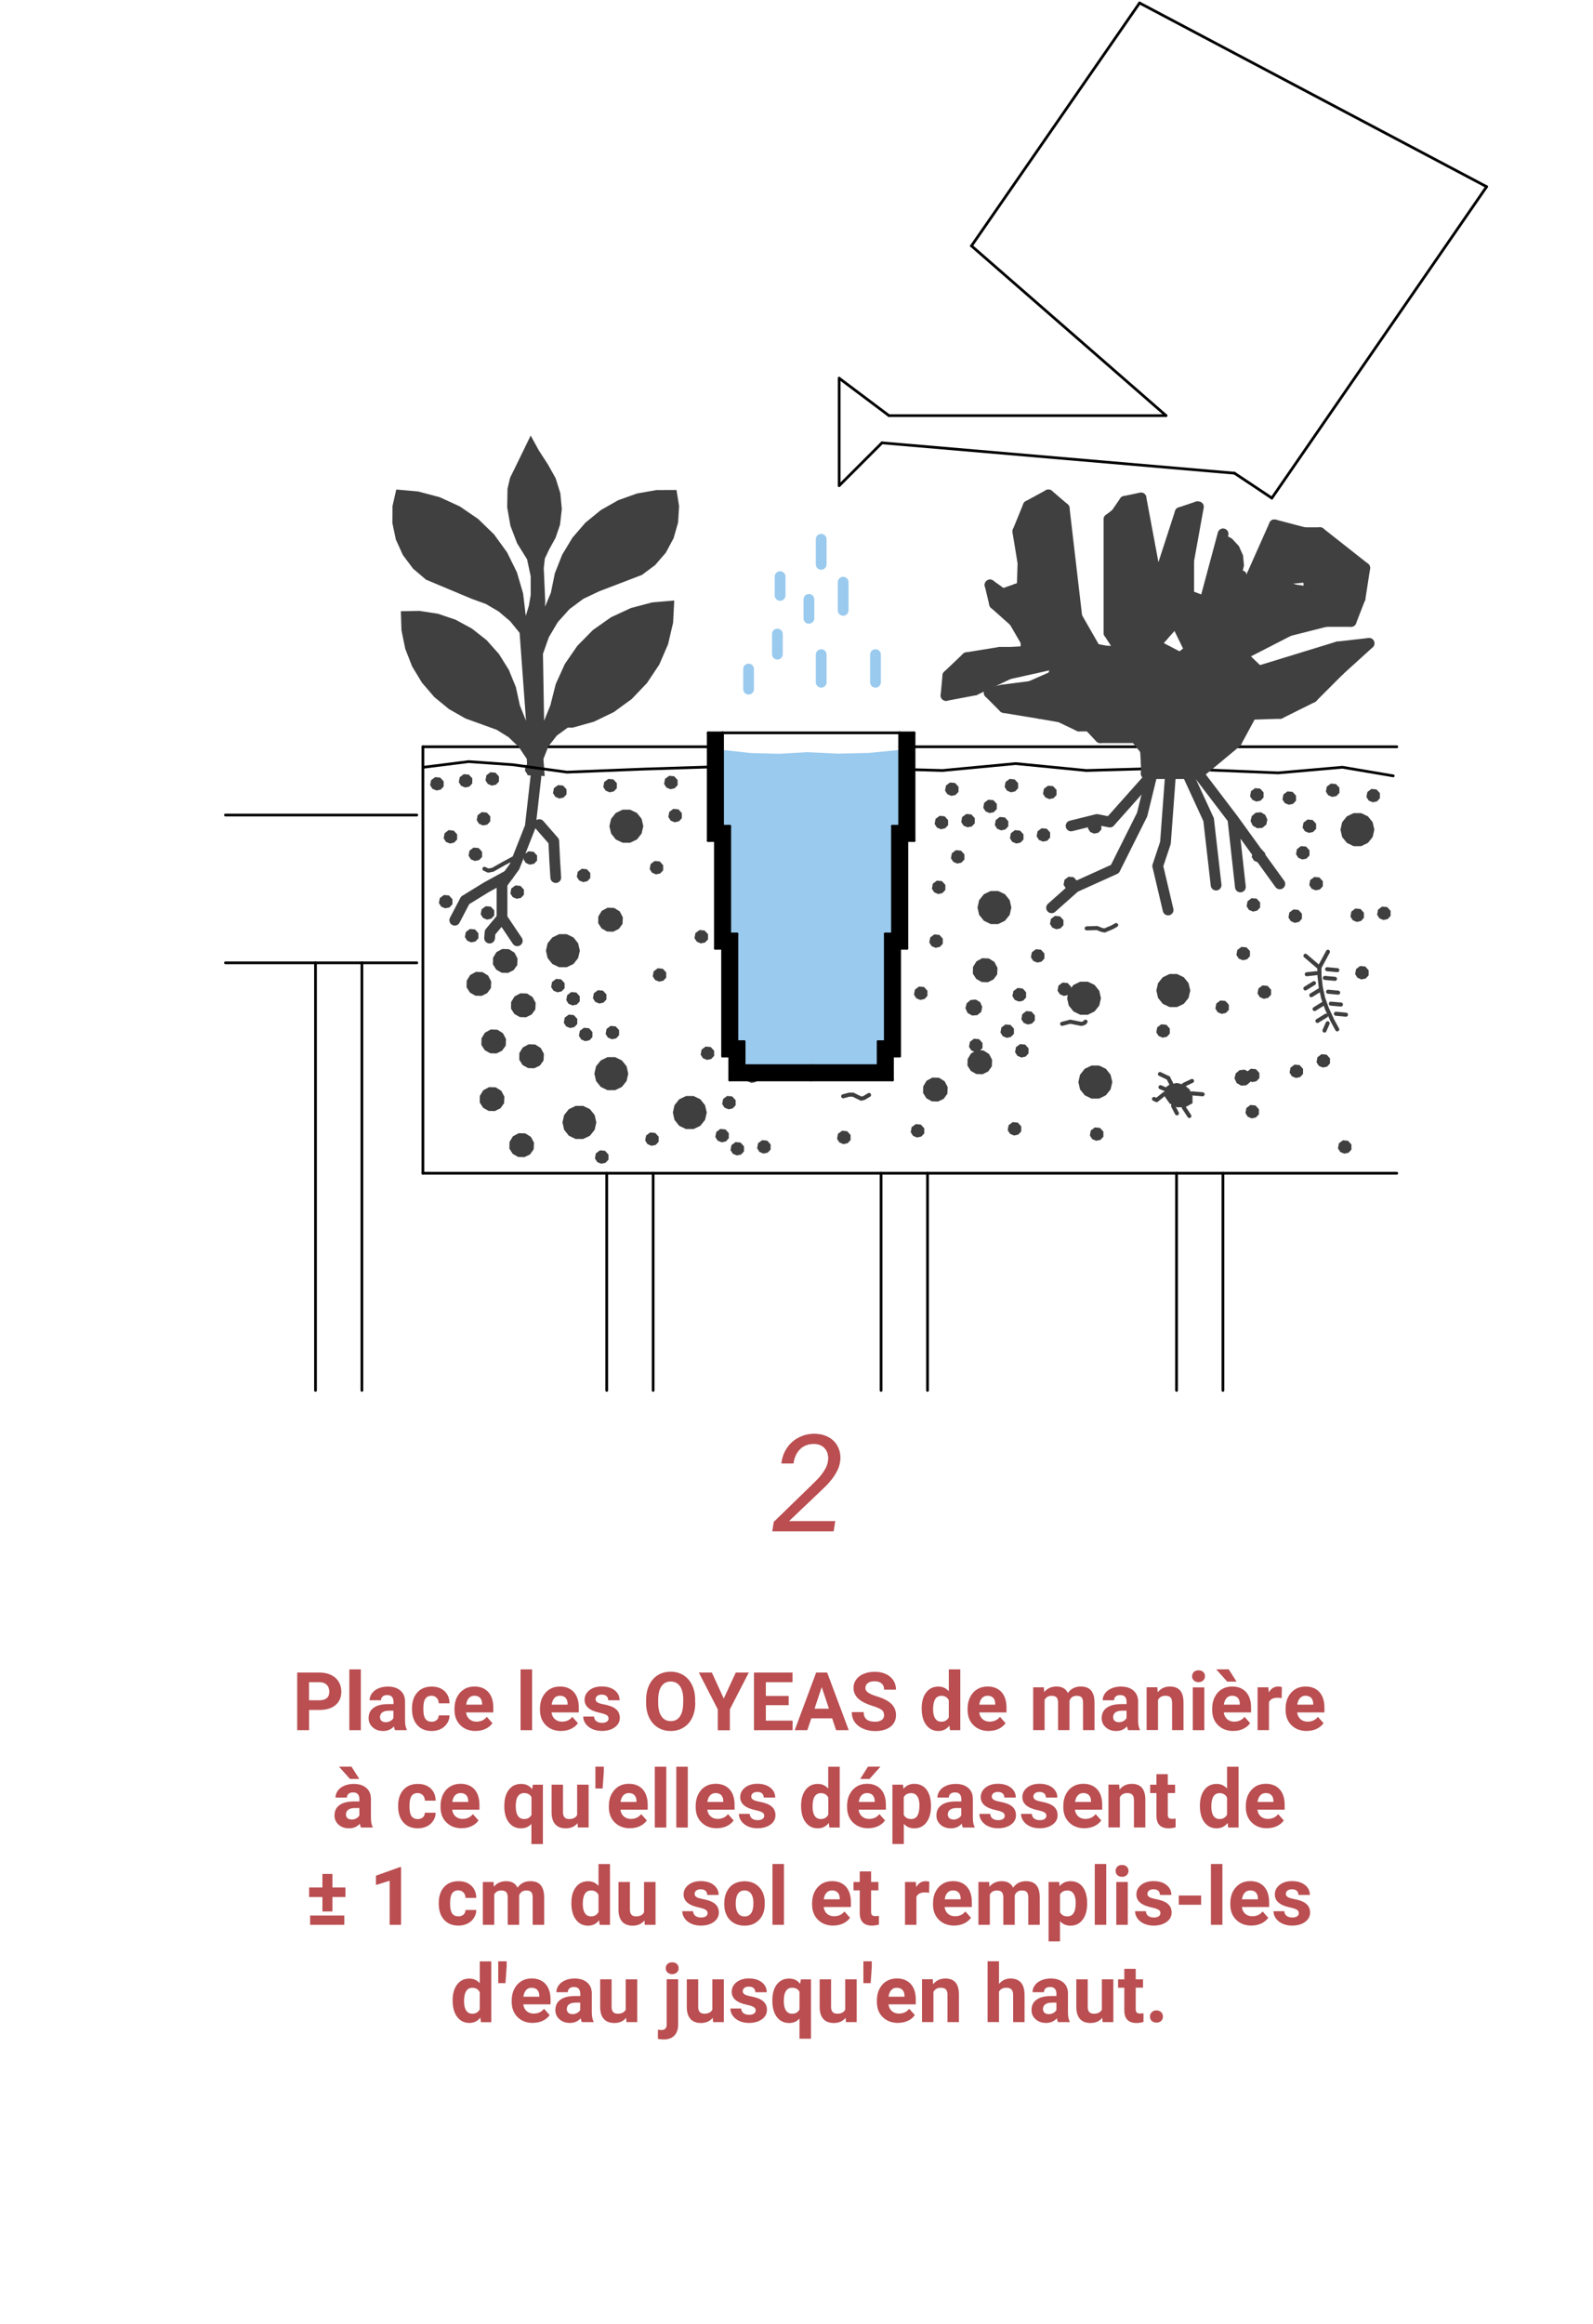 <svg viewBox="0 0 240 350" height="123.47mm" width="84.67mm" xmlns="http://www.w3.org/2000/svg" id="b"><defs><style>.d{stroke:#9acaee;}.d,.e,.f,.g,.h{fill:none;}.d,.e,.g,.h{stroke-linecap:round;stroke-linejoin:round;}.d,.h{stroke-width:1.62px;}.e{stroke:#000;stroke-width:.41px;}.i{fill:#3f3f3f;}.i,.f,.j,.k,.l,.m{stroke-width:0px;}.i,.j,.k,.l{fill-rule:evenodd;}.j{fill:#9acaee;}.k{fill:#000;}.g{stroke:#3f3f3f;stroke-width:.61px;}.l{fill:#404040;}.m{fill:#ba4e51;}.h{stroke:#404040;}</style></defs><g id="c"><polygon points="162.47 162.98 162.72 161.87 163.43 160.98 164.45 160.49 165.59 160.49 166.61 160.98 167.32 161.87 167.58 162.98 167.32 164.09 166.61 164.97 165.59 165.47 164.45 165.47 163.43 164.97 162.72 164.09 162.47 162.98" class="i"></polygon><polygon points="174.21 155.49 174.35 154.74 174.96 154.28 175.73 154.35 176.24 154.92 176.24 155.68 175.8 156.16 175.16 156.29 174.56 156.04 174.21 155.49" class="i"></polygon><polygon points="205.87 120.04 206.01 119.29 206.62 118.83 207.38 118.9 207.9 119.46 207.9 120.23 207.45 120.71 206.82 120.84 206.22 120.59 205.87 120.04" class="i"></polygon><polygon points="145.45 151.86 145.64 151.12 146.23 150.62 147 150.55 147.67 150.94 147.98 151.64 147.84 152.4 147.24 152.9 146.46 152.96 145.78 152.57 145.45 151.86" class="i"></polygon><polygon points="189.46 149.64 189.6 148.88 190.22 148.42 190.98 148.49 191.5 149.06 191.5 149.83 191.05 150.3 190.41 150.44 189.81 150.19 189.46 149.64" class="i"></polygon><polygon points="203.46 138.06 203.6 137.3 204.21 136.84 204.98 136.91 205.49 137.48 205.49 138.24 205.05 138.72 204.41 138.86 203.81 138.6 203.46 138.06" class="i"></polygon><polygon points="187.71 162.19 187.85 161.44 188.46 160.97 189.23 161.04 189.74 161.61 189.74 162.38 189.3 162.85 188.66 162.99 188.06 162.74 187.71 162.19" class="i"></polygon><polygon points="204.17 146.72 204.31 145.96 204.92 145.5 205.69 145.57 206.2 146.14 206.2 146.91 205.76 147.38 205.12 147.52 204.52 147.27 204.17 146.72" class="i"></polygon><polygon points="194.12 138.19 194.26 137.44 194.87 136.98 195.63 137.05 196.15 137.62 196.15 138.38 195.71 138.86 195.07 139 194.47 138.74 194.12 138.19" class="i"></polygon><polygon points="196.25 124.65 196.39 123.9 197.01 123.43 197.77 123.51 198.29 124.07 198.29 124.84 197.84 125.31 197.2 125.45 196.6 125.2 196.25 124.65" class="i"></polygon><polygon points="193.22 120.41 193.36 119.66 193.98 119.2 194.74 119.27 195.26 119.84 195.26 120.6 194.81 121.08 194.17 121.21 193.57 120.96 193.22 120.41" class="i"></polygon><polygon points="187.82 136.5 187.96 135.74 188.57 135.28 189.33 135.35 189.85 135.92 189.85 136.69 189.4 137.16 188.77 137.3 188.17 137.05 187.82 136.5" class="i"></polygon><polygon points="188.41 123.65 188.6 122.91 189.19 122.41 189.96 122.34 190.62 122.73 190.94 123.43 190.79 124.19 190.19 124.69 189.42 124.75 188.74 124.36 188.41 123.65" class="i"></polygon><polygon points="146.57 146.65 146.59 145.65 147.11 144.8 147.98 144.32 148.98 144.36 149.82 144.89 150.28 145.77 150.24 146.76 149.68 147.52 148.84 147.94 147.9 147.91 147.08 147.44 146.57 146.65" class="i"></polygon><polygon points="186.28 143.83 186.42 143.08 187.04 142.62 187.8 142.69 188.32 143.25 188.32 144.02 187.87 144.5 187.23 144.63 186.63 144.38 186.28 143.83" class="i"></polygon><polygon points="126.11 171.52 126.25 170.77 126.87 170.31 127.63 170.38 128.15 170.95 128.15 171.71 127.7 172.19 127.06 172.33 126.46 172.07 126.11 171.52" class="i"></polygon><polygon points="90.12 139.04 90.14 138.04 90.66 137.19 91.53 136.72 92.53 136.75 93.37 137.28 93.83 138.16 93.79 139.15 93.23 139.91 92.39 140.33 91.45 140.3 90.63 139.83 90.12 139.04" class="i"></polygon><polygon points="139.07 164.62 139.09 163.63 139.6 162.78 140.48 162.3 141.47 162.33 142.32 162.86 142.78 163.74 142.73 164.74 142.18 165.5 141.33 165.91 140.39 165.88 139.57 165.42 139.07 164.62" class="i"></polygon><polygon points="145.76 160.51 145.78 159.52 146.3 158.66 147.17 158.19 148.17 158.22 149.01 158.75 149.47 159.63 149.43 160.62 148.87 161.39 148.03 161.8 147.09 161.77 146.27 161.3 145.76 160.51" class="i"></polygon><polygon points="76.74 173 76.76 172 77.27 171.15 78.15 170.68 79.14 170.71 79.99 171.24 80.45 172.12 80.4 173.11 79.85 173.88 79 174.29 78.06 174.26 77.24 173.79 76.74 173" class="i"></polygon><polygon points="78.23 159.61 78.24 158.62 78.76 157.77 79.64 157.29 80.63 157.32 81.47 157.85 81.94 158.73 81.89 159.73 81.34 160.49 80.49 160.9 79.55 160.87 78.73 160.41 78.23 159.61" class="i"></polygon><polygon points="72.52 157.38 72.54 156.39 73.06 155.54 73.93 155.06 74.93 155.09 75.77 155.62 76.23 156.5 76.19 157.5 75.63 158.26 74.79 158.67 73.85 158.64 73.03 158.18 72.52 157.38" class="i"></polygon><polygon points="76.99 151.93 77 150.93 77.52 150.08 78.39 149.61 79.39 149.64 80.23 150.17 80.7 151.05 80.65 152.04 80.1 152.8 79.25 153.22 78.31 153.19 77.49 152.72 76.99 151.93" class="i"></polygon><polygon points="74.26 145.25 74.28 144.26 74.79 143.41 75.67 142.93 76.66 142.96 77.51 143.49 77.97 144.37 77.92 145.37 77.37 146.13 76.52 146.54 75.58 146.51 74.77 146.05 74.26 145.25" class="i"></polygon><polygon points="70.29 148.71 70.31 147.71 70.83 146.86 71.7 146.38 72.7 146.42 73.54 146.94 74 147.83 73.96 148.82 73.4 149.58 72.56 150 71.62 149.97 70.8 149.5 70.29 148.71" class="i"></polygon><polygon points="72.28 166.06 72.29 165.06 72.81 164.21 73.69 163.74 74.68 163.77 75.52 164.3 75.99 165.18 75.94 166.17 75.39 166.93 74.54 167.35 73.6 167.32 72.78 166.85 72.28 166.06" class="i"></polygon><polygon points="147.27 136.69 147.52 135.58 148.23 134.69 149.25 134.2 150.39 134.2 151.41 134.69 152.12 135.58 152.37 136.69 152.12 137.8 151.41 138.68 150.39 139.18 149.25 139.18 148.23 138.68 147.52 137.8 147.27 136.69" class="i"></polygon><polygon points="201.96 124.96 202.21 123.85 202.92 122.96 203.94 122.47 205.08 122.47 206.1 122.96 206.81 123.85 207.06 124.96 206.81 126.07 206.1 126.95 205.08 127.45 203.94 127.45 202.92 126.95 202.21 126.07 201.96 124.96" class="i"></polygon><polygon points="174.22 149.19 174.47 148.08 175.18 147.2 176.21 146.7 177.34 146.7 178.36 147.2 179.07 148.08 179.33 149.19 179.07 150.3 178.36 151.19 177.34 151.68 176.21 151.68 175.18 151.19 174.47 150.3 174.22 149.19" class="i"></polygon><polygon points="101.37 167.57 101.62 166.46 102.33 165.57 103.36 165.08 104.49 165.08 105.51 165.57 106.22 166.46 106.48 167.57 106.22 168.68 105.51 169.57 104.49 170.06 103.36 170.06 102.33 169.57 101.62 168.68 101.37 167.57" class="i"></polygon><polygon points="160.77 150.35 161.02 149.24 161.73 148.35 162.75 147.86 163.89 147.86 164.91 148.35 165.62 149.24 165.87 150.35 165.62 151.45 164.91 152.34 163.89 152.84 162.75 152.84 161.73 152.34 161.02 151.45 160.77 150.35" class="i"></polygon><polygon points="82.25 143.19 82.5 142.08 83.21 141.2 84.24 140.7 85.37 140.7 86.4 141.2 87.1 142.08 87.36 143.19 87.1 144.3 86.4 145.19 85.37 145.68 84.24 145.68 83.21 145.19 82.5 144.3 82.25 143.19" class="i"></polygon><polygon points="84.74 169.06 84.99 167.95 85.7 167.06 86.72 166.57 87.86 166.57 88.88 167.06 89.59 167.95 89.84 169.06 89.59 170.17 88.88 171.06 87.86 171.55 86.72 171.55 85.7 171.06 84.99 170.17 84.74 169.06" class="i"></polygon><polygon points="91.81 124.44 92.07 123.33 92.77 122.45 93.8 121.95 94.93 121.95 95.96 122.45 96.66 123.33 96.92 124.44 96.66 125.55 95.96 126.44 94.93 126.93 93.8 126.93 92.77 126.44 92.07 125.55 91.81 124.44" class="i"></polygon><polygon points="199.76 119.23 199.9 118.48 200.52 118.02 201.28 118.09 201.8 118.65 201.8 119.42 201.35 119.9 200.71 120.03 200.11 119.78 199.76 119.23" class="i"></polygon><polygon points="188.34 119.93 188.48 119.17 189.09 118.71 189.86 118.78 190.37 119.35 190.37 120.12 189.93 120.59 189.29 120.73 188.69 120.47 188.34 119.93" class="i"></polygon><polygon points="188.59 129.09 188.73 128.34 189.34 127.87 190.1 127.95 190.62 128.51 190.62 129.28 190.17 129.75 189.54 129.89 188.94 129.64 188.59 129.09" class="i"></polygon><polygon points="197.26 133.3 197.4 132.55 198.02 132.09 198.78 132.16 199.3 132.73 199.3 133.49 198.85 133.97 198.21 134.1 197.61 133.85 197.26 133.3" class="i"></polygon><polygon points="100.69 123.05 100.83 122.29 101.44 121.83 102.21 121.9 102.72 122.47 102.72 123.24 102.28 123.71 101.64 123.85 101.04 123.6 100.69 123.05" class="i"></polygon><polygon points="86.9 132.06 87.04 131.31 87.65 130.85 88.41 130.92 88.93 131.49 88.93 132.25 88.48 132.73 87.85 132.86 87.25 132.61 86.9 132.06" class="i"></polygon><polygon points="157.14 119.56 157.28 118.8 157.9 118.34 158.66 118.41 159.18 118.98 159.18 119.75 158.73 120.22 158.09 120.36 157.49 120.1 157.14 119.56" class="i"></polygon><polygon points="198.35 159.99 198.49 159.24 199.1 158.78 199.87 158.85 200.38 159.41 200.38 160.18 199.94 160.66 199.3 160.79 198.7 160.54 198.35 159.99" class="i"></polygon><polygon points="194.29 161.56 194.43 160.81 195.04 160.35 195.8 160.42 196.32 160.99 196.32 161.75 195.88 162.23 195.24 162.36 194.64 162.11 194.29 161.56" class="i"></polygon><polygon points="152.93 158.47 153.07 157.72 153.69 157.26 154.45 157.33 154.96 157.9 154.96 158.66 154.52 159.14 153.88 159.28 153.28 159.02 152.93 158.47" class="i"></polygon><polygon points="163.9 124.76 164.04 124.01 164.65 123.54 165.42 123.61 165.93 124.18 165.93 124.95 165.49 125.42 164.85 125.56 164.25 125.31 163.9 124.76" class="i"></polygon><polygon points="137.21 170.53 137.35 169.77 137.97 169.31 138.73 169.38 139.25 169.95 139.25 170.72 138.8 171.19 138.16 171.33 137.56 171.08 137.21 170.53" class="i"></polygon><polygon points="164.2 171.02 164.34 170.27 164.96 169.81 165.72 169.88 166.24 170.44 166.24 171.21 165.79 171.69 165.15 171.82 164.55 171.57 164.2 171.02" class="i"></polygon><polygon points="187.64 167.65 187.78 166.89 188.39 166.43 189.15 166.5 189.67 167.07 189.67 167.84 189.22 168.31 188.59 168.45 187.99 168.2 187.64 167.65" class="i"></polygon><polygon points="183.11 151.91 183.25 151.15 183.86 150.69 184.62 150.76 185.14 151.33 185.14 152.1 184.69 152.57 184.06 152.71 183.46 152.46 183.11 151.91" class="i"></polygon><polygon points="152.55 150.04 152.69 149.29 153.3 148.83 154.07 148.9 154.58 149.46 154.58 150.23 154.14 150.71 153.5 150.84 152.9 150.59 152.55 150.04" class="i"></polygon><polygon points="89.63 174.48 89.77 173.72 90.39 173.26 91.15 173.33 91.67 173.9 91.67 174.67 91.22 175.14 90.58 175.28 89.98 175.03 89.63 174.48" class="i"></polygon><polygon points="137.7 149.81 137.84 149.06 138.45 148.59 139.22 148.66 139.73 149.23 139.73 150 139.29 150.47 138.65 150.61 138.05 150.36 137.7 149.81" class="i"></polygon><polygon points="152.55 150.04 152.69 149.29 153.3 148.83 154.07 148.9 154.58 149.46 154.58 150.23 154.14 150.71 153.5 150.84 152.9 150.59 152.55 150.04" class="i"></polygon><polygon points="140.01 141.96 140.15 141.2 140.76 140.74 141.53 140.81 142.04 141.38 142.04 142.15 141.6 142.62 140.96 142.76 140.36 142.51 140.01 141.96" class="i"></polygon><polygon points="108.8 166.28 108.94 165.53 109.55 165.07 110.31 165.14 110.83 165.71 110.83 166.47 110.38 166.95 109.75 167.08 109.15 166.83 108.8 166.28" class="i"></polygon><polygon points="105.56 158.84 105.7 158.09 106.31 157.63 107.07 157.7 107.59 158.26 107.59 159.03 107.14 159.51 106.51 159.64 105.91 159.39 105.56 158.84" class="i"></polygon><polygon points="119.33 162 119.47 161.24 120.08 160.78 120.84 160.85 121.36 161.42 121.36 162.19 120.92 162.66 120.28 162.8 119.68 162.55 119.33 162" class="i"></polygon><polygon points="112.27 162.31 112.41 161.55 113.02 161.09 113.78 161.16 114.3 161.73 114.3 162.5 113.85 162.97 113.22 163.11 112.62 162.86 112.27 162.31" class="i"></polygon><polygon points="185.99 162.42 186.18 161.67 186.77 161.18 187.54 161.11 188.21 161.5 188.52 162.2 188.38 162.96 187.78 163.46 187 163.52 186.32 163.13 185.99 162.42" class="i"></polygon><polygon points="145.99 157.67 146.13 156.91 146.74 156.45 147.51 156.52 148.02 157.09 148.02 157.86 147.58 158.33 146.94 158.47 146.34 158.22 145.99 157.67" class="i"></polygon><polygon points="150.73 155.52 150.87 154.76 151.48 154.3 152.24 154.37 152.76 154.94 152.76 155.71 152.31 156.18 151.68 156.32 151.08 156.07 150.73 155.52" class="i"></polygon><polygon points="153.88 153.51 154.02 152.75 154.63 152.29 155.4 152.36 155.91 152.93 155.91 153.7 155.47 154.17 154.83 154.31 154.23 154.06 153.88 153.51" class="i"></polygon><polygon points="159.33 149.21 159.47 148.45 160.09 147.99 160.85 148.06 161.37 148.63 161.37 149.39 160.92 149.87 160.28 150.01 159.68 149.75 159.33 149.21" class="i"></polygon><polygon points="158.19 139.16 158.33 138.41 158.94 137.95 159.7 138.02 160.22 138.58 160.22 139.35 159.77 139.83 159.14 139.96 158.54 139.71 158.19 139.16" class="i"></polygon><polygon points="160.24 133.27 160.38 132.51 160.99 132.05 161.75 132.12 162.27 132.69 162.27 133.46 161.83 133.93 161.19 134.07 160.59 133.81 160.24 133.27" class="i"></polygon><polygon points="155.32 144.18 155.46 143.43 156.07 142.97 156.83 143.04 157.35 143.61 157.35 144.37 156.9 144.85 156.27 144.98 155.67 144.73 155.32 144.18" class="i"></polygon><polygon points="140.4 133.86 140.54 133.1 141.15 132.64 141.91 132.71 142.43 133.28 142.43 134.04 141.98 134.52 141.35 134.66 140.75 134.4 140.4 133.86" class="i"></polygon><polygon points="143.27 129.26 143.41 128.51 144.02 128.05 144.78 128.12 145.3 128.69 145.3 129.45 144.85 129.93 144.22 130.07 143.62 129.81 143.27 129.26" class="i"></polygon><polygon points="148.14 121.66 148.28 120.91 148.9 120.45 149.66 120.52 150.18 121.08 150.18 121.85 149.73 122.33 149.09 122.46 148.49 122.21 148.14 121.66" class="i"></polygon><polygon points="100.05 118.07 100.19 117.31 100.81 116.85 101.57 116.92 102.09 117.49 102.09 118.26 101.64 118.73 101 118.87 100.4 118.62 100.05 118.07" class="i"></polygon><polygon points="78.87 129.43 79.01 128.68 79.63 128.22 80.39 128.29 80.91 128.85 80.91 129.62 80.46 130.1 79.82 130.23 79.22 129.98 78.87 129.43" class="i"></polygon><polygon points="71.82 123.53 71.96 122.78 72.58 122.32 73.34 122.39 73.86 122.95 73.86 123.72 73.41 124.2 72.77 124.33 72.17 124.08 71.82 123.53" class="i"></polygon><polygon points="73.14 117.53 73.28 116.77 73.89 116.31 74.65 116.38 75.17 116.95 75.17 117.71 74.72 118.19 74.08 118.33 73.48 118.07 73.14 117.53" class="i"></polygon><polygon points="69.12 117.81 69.26 117.06 69.87 116.6 70.63 116.67 71.15 117.23 71.15 118 70.71 118.48 70.07 118.61 69.47 118.36 69.12 117.81" class="i"></polygon><polygon points="79.08 116.05 79.22 115.29 79.83 114.83 80.6 114.9 81.11 115.47 81.11 116.24 80.67 116.71 80.03 116.85 79.43 116.6 79.08 116.05" class="i"></polygon><polygon points="83.03 148.66 83.17 147.9 83.78 147.44 84.54 147.51 85.06 148.08 85.06 148.85 84.61 149.32 83.98 149.46 83.38 149.21 83.03 148.66" class="i"></polygon><polygon points="107.77 171.25 107.91 170.5 108.52 170.04 109.29 170.11 109.8 170.67 109.8 171.44 109.36 171.92 108.72 172.05 108.12 171.8 107.77 171.25" class="i"></polygon><polygon points="66.84 126.25 66.98 125.5 67.59 125.03 68.35 125.11 68.87 125.67 68.87 126.44 68.42 126.91 67.78 127.05 67.18 126.8 66.84 126.25" class="i"></polygon><polygon points="83.31 119.46 83.45 118.71 84.07 118.25 84.83 118.32 85.35 118.89 85.35 119.65 84.9 120.13 84.26 120.27 83.66 120.01 83.31 119.46" class="i"></polygon><polygon points="151.82 170.22 151.96 169.47 152.58 169.01 153.34 169.08 153.86 169.65 153.86 170.41 153.41 170.89 152.77 171.03 152.17 170.77 151.82 170.22" class="i"></polygon><polygon points="201.58 172.96 201.72 172.21 202.33 171.75 203.1 171.82 203.61 172.39 203.61 173.15 203.17 173.63 202.53 173.76 201.93 173.51 201.58 172.96" class="i"></polygon><polygon points="195.26 128.65 195.4 127.9 196.01 127.44 196.77 127.51 197.29 128.07 197.29 128.84 196.84 129.32 196.21 129.45 195.61 129.2 195.26 128.65" class="i"></polygon><polygon points="114.07 172.95 114.21 172.19 114.82 171.73 115.59 171.8 116.1 172.37 116.1 173.14 115.66 173.61 115.02 173.75 114.42 173.5 114.07 172.95" class="i"></polygon><polygon points="110.06 173.23 110.2 172.48 110.81 172.02 111.57 172.09 112.09 172.66 112.09 173.42 111.64 173.9 111.01 174.03 110.41 173.78 110.06 173.23" class="i"></polygon><polygon points="91.24 155.73 91.38 154.98 91.99 154.52 92.75 154.59 93.27 155.15 93.27 155.92 92.83 156.4 92.19 156.53 91.59 156.28 91.24 155.73" class="i"></polygon><polygon points="87.22 156.02 87.36 155.26 87.97 154.8 88.74 154.87 89.25 155.44 89.25 156.21 88.81 156.68 88.17 156.82 87.57 156.57 87.22 156.02" class="i"></polygon><polygon points="84.94 154.04 85.08 153.28 85.69 152.82 86.45 152.89 86.97 153.46 86.97 154.23 86.53 154.7 85.89 154.84 85.29 154.59 84.94 154.04" class="i"></polygon><polygon points="89.33 150.35 89.47 149.6 90.08 149.14 90.84 149.21 91.36 149.77 91.36 150.54 90.91 151.02 90.28 151.15 89.68 150.9 89.33 150.35" class="i"></polygon><polygon points="85.31 150.64 85.45 149.89 86.06 149.42 86.83 149.49 87.34 150.06 87.34 150.83 86.9 151.3 86.26 151.44 85.66 151.19 85.31 150.64" class="i"></polygon><polygon points="72.42 137.71 72.56 136.95 73.18 136.49 73.94 136.56 74.46 137.13 74.46 137.9 74.01 138.37 73.37 138.51 72.77 138.26 72.42 137.71" class="i"></polygon><polygon points="70.04 141.14 70.18 140.38 70.79 139.92 71.56 139.99 72.07 140.56 72.07 141.33 71.63 141.8 70.99 141.94 70.39 141.69 70.04 141.14" class="i"></polygon><polygon points="70.59 128.88 70.73 128.12 71.35 127.66 72.11 127.73 72.63 128.3 72.63 129.07 72.18 129.54 71.54 129.68 70.94 129.43 70.59 128.88" class="i"></polygon><polygon points="66.12 136.01 66.26 135.26 66.88 134.8 67.64 134.87 68.16 135.44 68.16 136.2 67.71 136.68 67.07 136.81 66.47 136.56 66.12 136.01" class="i"></polygon><polygon points="76.89 134.57 77.03 133.82 77.65 133.36 78.41 133.43 78.93 133.99 78.93 134.76 78.48 135.24 77.84 135.37 77.24 135.12 76.89 134.57" class="i"></polygon><polygon points="97.2 171.78 97.34 171.03 97.95 170.57 98.71 170.64 99.23 171.2 99.23 171.97 98.78 172.45 98.15 172.58 97.55 172.33 97.2 171.78" class="i"></polygon><polygon points="104.63 141.29 104.77 140.54 105.39 140.08 106.15 140.15 106.67 140.71 106.67 141.48 106.22 141.96 105.58 142.09 104.98 141.84 104.63 141.29" class="i"></polygon><polygon points="90.89 118.53 91.03 117.78 91.65 117.32 92.41 117.39 92.93 117.96 92.93 118.72 92.48 119.2 91.84 119.34 91.24 119.08 90.89 118.53" class="i"></polygon><polygon points="97.88 130.9 98.02 130.14 98.63 129.68 99.4 129.75 99.91 130.32 99.91 131.08 99.47 131.56 98.83 131.7 98.23 131.44 97.88 130.9" class="i"></polygon><polygon points="98.34 147.05 98.48 146.3 99.09 145.84 99.86 145.91 100.37 146.47 100.37 147.24 99.93 147.72 99.29 147.85 98.69 147.6 98.34 147.05" class="i"></polygon><polygon points="151.36 118.53 151.5 117.78 152.11 117.32 152.87 117.39 153.39 117.96 153.39 118.72 152.94 119.2 152.31 119.34 151.71 119.08 151.36 118.53" class="i"></polygon><polygon points="149.88 124.27 150.02 123.51 150.63 123.05 151.4 123.12 151.91 123.69 151.91 124.46 151.47 124.93 150.83 125.07 150.23 124.82 149.88 124.27" class="i"></polygon><polygon points="152.16 126.25 152.3 125.5 152.92 125.03 153.68 125.11 154.2 125.67 154.2 126.44 153.75 126.91 153.11 127.05 152.51 126.8 152.16 126.25" class="i"></polygon><polygon points="156.18 125.96 156.32 125.21 156.93 124.75 157.7 124.82 158.21 125.38 158.21 126.15 157.77 126.63 157.13 126.76 156.53 126.51 156.18 125.96" class="i"></polygon><polygon points="142.38 119.08 142.52 118.32 143.13 117.86 143.89 117.93 144.41 118.5 144.41 119.27 143.96 119.74 143.33 119.88 142.73 119.62 142.38 119.08" class="i"></polygon><polygon points="140.81 124.1 140.95 123.34 141.56 122.88 142.32 122.95 142.84 123.52 142.84 124.29 142.39 124.76 141.76 124.9 141.16 124.65 140.81 124.1" class="i"></polygon><polygon points="144.82 123.81 144.96 123.06 145.58 122.6 146.34 122.67 146.86 123.23 146.86 124 146.41 124.48 145.77 124.61 145.17 124.36 144.82 123.81" class="i"></polygon><polygon points="89.55 161.71 89.8 160.6 90.51 159.72 91.53 159.22 92.67 159.22 93.69 159.72 94.4 160.6 94.65 161.71 94.4 162.82 93.69 163.71 92.67 164.2 91.53 164.2 90.51 163.71 89.8 162.82 89.55 161.71" class="i"></polygon><polygon points="179.66 166.17 178.57 166.77 177.33 166.78 176.23 166.22 175.51 165.2 175.36 163.97 176.24 163.32 177.31 163.11 178.38 163.38 179.22 164.08 179.67 165.08 179.66 166.17" class="i"></polygon><polygon points="64.8 118.26 64.94 117.51 65.56 117.05 66.32 117.12 66.84 117.69 66.84 118.45 66.39 118.93 65.75 119.06 65.15 118.81 64.8 118.26" class="i"></polygon><polygon points="207.48 137.77 207.62 137.01 208.23 136.55 208.99 136.62 209.51 137.19 209.51 137.96 209.06 138.43 208.43 138.57 207.83 138.32 207.48 137.77" class="i"></polygon><polygon points="109.94 124.44 108.86 124.44 108.86 112.95 113.11 113.42 117.37 113.53 121.64 113.29 126.28 113.51 130.92 113.4 135.54 112.95 135.54 124.44 134.46 124.44 134.46 140.67 133.38 140.67 133.38 156.89 132.3 156.89 132.3 160.5 122.2 160.5 112.11 160.5 112.11 156.89 111.02 156.89 111.02 140.67 109.94 140.67 109.94 124.44" class="j"></polygon><line y2="122.76" x2="62.79" y1="122.76" x1="33.96" class="e"></line><line y2="145.02" x2="62.79" y1="145.02" x1="33.96" class="e"></line><line y2="209.42" x2="47.53" y1="145.02" x1="47.53" class="e"></line><line y2="209.42" x2="54.52" y1="145.02" x1="54.52" class="e"></line><line y2="209.42" x2="91.41" y1="176.71" x1="91.41" class="e"></line><line y2="209.42" x2="98.4" y1="176.71" x1="98.4" class="e"></line><line y2="209.42" x2="132.74" y1="176.71" x1="132.74" class="e"></line><line y2="209.42" x2="139.74" y1="176.71" x1="139.74" class="e"></line><line y2="209.42" x2="177.26" y1="176.71" x1="177.26" class="e"></line><line y2="209.42" x2="184.25" y1="176.71" x1="184.25" class="e"></line><line y2="176.71" x2="63.71" y1="112.48" x1="63.71" class="e"></line><line y2="176.71" x2="210.44" y1="176.71" x1="63.71" class="e"></line><line y2="112.48" x2="108.86" y1="112.48" x1="63.71" class="e"></line><line y2="112.48" x2="210.45" y1="112.48" x1="135.54" class="e"></line><line y2="149.9" x2="197.56" y1="149.1" x1="198.86" class="g"></line><line y2="148.88" x2="196.67" y1="148.08" x1="197.97" class="g"></line><line y2="143.35" x2="200.07" y1="145.74" x1="198.78" class="g"></line><line y2="146.74" x2="196.88" y1="146.53" x1="198.78" class="g"></line><line y2="143.95" x2="196.68" y1="145.74" x1="198.78" class="g"></line><line y2="153.77" x2="198.49" y1="152.97" x1="199.79" class="g"></line><line y2="151.98" x2="198.06" y1="151.17" x1="199.36" class="g"></line><line y2="146.12" x2="201.48" y1="145.98" x1="199.95" class="g"></line><line y2="147.43" x2="201.13" y1="147.29" x1="199.61" class="g"></line><line y2="149.51" x2="201.61" y1="149.37" x1="200.09" class="g"></line><line y2="151.3" x2="202.03" y1="151.17" x1="200.51" class="g"></line><line y2="155.22" x2="199.55" y1="154.12" x1="200.03" class="g"></line><line y2="152.83" x2="202.79" y1="152.69" x1="201.27" class="g"></line><line y2="161.77" x2="174.76" y1="162.36" x1="176.01" class="g"></line><line y2="162.36" x2="176.01" y1="163.23" x1="176.46" class="g"></line><line y2="165.52" x2="173.86" y1="165.69" x1="174.26" class="g"></line><line y2="163.75" x2="174.84" y1="163.97" x1="175.36" class="g"></line><line y2="165.69" x2="174.26" y1="164.78" x1="175.39" class="g"></line><line y2="167.69" x2="177.32" y1="166.57" x1="176.74" class="g"></line><line y2="162.81" x2="179.59" y1="163.38" x1="178.38" class="g"></line><line y2="168.09" x2="179.19" y1="166.81" x1="178.35" class="g"></line><line y2="164.82" x2="181.19" y1="164.68" x1="179.56" class="g"></line><line y2="73.15" x2="126.43" y1="56.97" x1="126.43" class="e"></line><line y2="66.7" x2="132.88" y1="73.15" x1="126.43" class="e"></line><line y2="71.27" x2="185.99" y1="66.7" x1="132.88" class="e"></line><line y2="62.6" x2="175.68" y1="37.03" x1="146.36" class="e"></line><line y2="62.6" x2="133.93" y1="62.6" x1="175.68" class="e"></line><line y2="56.97" x2="126.43" y1="62.6" x1="133.93" class="e"></line><line y2="37.04" x2="146.36" y1=".45" x1="171.69" class="e"></line><line y2=".45" x2="171.69" y1="28.12" x1="223.98" class="e"></line><line y2="75.02" x2="191.62" y1="71.27" x1="185.99" class="e"></line><line y2="28.12" x2="223.98" y1="75.02" x1="191.62" class="e"></line><line y2="86.85" x2="117.53" y1="89.68" x1="117.53" class="d"></line><line y2="81.22" x2="123.72" y1="85" x1="123.72" class="d"></line><line y2="87.69" x2="127.03" y1="91.93" x1="127.03" class="d"></line><line y2="90.28" x2="121.87" y1="93.13" x1="121.87" class="d"></line><line y2="98.6" x2="123.72" y1="102.76" x1="123.72" class="d"></line><line y2="100.77" x2="112.78" y1="103.8" x1="112.78" class="d"></line><line y2="95.5" x2="117.12" y1="98.53" x1="117.12" class="d"></line><line y2="98.6" x2="131.9" y1="102.76" x1="131.9" class="d"></line><path d="M167.55,139.67l.61-.34M166.41,140.15l1.14-.48M165.92,140.04l.49.11M165.29,139.78l.64.26M163.72,139.83l1.57-.05" class="g"></path><path d="M130.86,164.97l.07-.05M130.2,165.36l.66-.4M129.76,165.48l.44-.12M129.21,165.22l.56.26M128.52,164.87l.69.35M127.91,164.88h.6M127.03,165.12l.89-.24" class="g"></path><path d="M163.38,154.08l.17-.2M162.94,154.22l.44-.14M161.27,153.89l1.66.33M160.02,154.21l1.25-.33" class="g"></path><path d="M73.55,131.13l-.57-.27M74.24,131l-.69.13M75.9,130.06l-1.66.94M77.8,129.04l-1.9,1.02M78.8,128.82l-1,.22M79.8,128.96l-1-.14" class="g"></path><path d="M200.66,153.56l.81,1.48M199.97,152.04l.7,1.51M199.35,150.33l.61,1.71M198.98,148.63l.37,1.7M198.82,147.16l.16,1.47M198.78,145.74l.03,1.42" class="g"></path><path d="M116.37,230.63l.22-1.4,5.35-5.2c.27-.27.56-.56.88-.86.31-.3.6-.62.88-.96.27-.34.5-.69.7-1.06s.32-.76.37-1.17c.04-.34.02-.66-.05-.96-.07-.3-.2-.56-.38-.79-.18-.23-.4-.41-.68-.54s-.58-.21-.93-.22c-.47-.01-.89.05-1.25.19-.37.14-.68.34-.95.6-.27.27-.49.58-.66.95-.16.37-.28.77-.34,1.21h-1.79c.07-.65.24-1.26.53-1.81.29-.55.65-1.03,1.1-1.43.45-.39.97-.69,1.55-.91.59-.22,1.21-.32,1.88-.3.57.01,1.1.11,1.58.3.48.19.9.46,1.24.8.34.34.59.76.77,1.24s.23,1.01.19,1.6c-.04.51-.17,1-.39,1.46-.22.46-.49.9-.8,1.32-.32.42-.66.81-1.04,1.18s-.74.72-1.09,1.05l-4.43,4.21h6.99l-.24,1.5h-9.21Z" class="m"></path><path d="M116.37,230.63l.22-1.4,5.35-5.2c.27-.27.56-.56.88-.86.31-.3.6-.62.88-.96.27-.34.5-.69.7-1.06s.32-.76.37-1.17c.04-.34.02-.66-.05-.96-.07-.3-.2-.56-.38-.79-.18-.23-.4-.41-.68-.54s-.58-.21-.93-.22c-.47-.01-.89.05-1.25.19-.37.14-.68.34-.95.6-.27.27-.49.58-.66.95-.16.37-.28.77-.34,1.21h-1.79c.07-.65.24-1.26.53-1.81.29-.55.65-1.03,1.1-1.43.45-.39.97-.69,1.55-.91.59-.22,1.21-.32,1.88-.3.57.01,1.1.11,1.58.3.48.19.9.46,1.24.8.34.34.59.76.77,1.24s.23,1.01.19,1.6c-.04.51-.17,1-.39,1.46-.22.46-.49.9-.8,1.32-.32.42-.66.81-1.04,1.18s-.74.72-1.09,1.05l-4.43,4.21h6.99l-.24,1.5h-9.21Z" class="m"></path><polygon points="133.38 156.89 133.38 140.67 134.46 140.67 134.46 124.44 135.54 124.44 135.54 110.38 137.71 110.38 137.71 126.6 136.63 126.6 136.63 142.83 135.54 142.83 135.54 159.06 134.46 159.06 134.46 162.66 122.2 162.66 109.94 162.66 109.94 159.06 108.86 159.06 108.86 142.83 107.78 142.83 107.78 126.6 106.7 126.6 106.7 110.38 108.86 110.38 108.86 124.44 109.94 124.44 109.94 140.67 111.02 140.67 111.02 156.89 112.11 156.89 112.11 160.5 122.2 160.5 132.3 160.5 132.3 156.89 133.38 156.89" class="k"></polygon><line y2="156.89" x2="133.38" y1="140.67" x1="133.38" class="e"></line><line y2="140.67" x2="133.38" y1="140.67" x1="134.46" class="e"></line><line y2="140.67" x2="134.46" y1="124.44" x1="134.46" class="e"></line><line y2="124.44" x2="134.46" y1="124.44" x1="135.54" class="e"></line><line y2="124.44" x2="135.54" y1="110.38" x1="135.54" class="e"></line><line y2="110.38" x2="135.54" y1="110.38" x1="137.71" class="e"></line><line y2="110.38" x2="137.71" y1="126.6" x1="137.71" class="e"></line><line y2="126.6" x2="137.71" y1="126.6" x1="136.63" class="e"></line><line y2="126.6" x2="136.63" y1="142.83" x1="136.63" class="e"></line><line y2="142.83" x2="136.63" y1="142.83" x1="135.54" class="e"></line><line y2="142.83" x2="135.54" y1="159.06" x1="135.54" class="e"></line><line y2="159.06" x2="135.54" y1="159.06" x1="134.46" class="e"></line><line y2="159.06" x2="134.46" y1="162.66" x1="134.46" class="e"></line><line y2="162.66" x2="134.46" y1="162.66" x1="122.2" class="e"></line><line y2="162.66" x2="122.2" y1="162.66" x1="109.94" class="e"></line><line y2="162.66" x2="109.94" y1="159.06" x1="109.94" class="e"></line><line y2="159.06" x2="109.94" y1="159.06" x1="108.86" class="e"></line><line y2="159.06" x2="108.86" y1="142.83" x1="108.86" class="e"></line><line y2="142.83" x2="108.86" y1="142.83" x1="107.78" class="e"></line><line y2="142.83" x2="107.78" y1="126.6" x1="107.78" class="e"></line><line y2="126.6" x2="107.78" y1="126.6" x1="106.7" class="e"></line><line y2="126.6" x2="106.7" y1="110.38" x1="106.7" class="e"></line><line y2="110.38" x2="106.7" y1="110.38" x1="108.86" class="e"></line><line y2="110.38" x2="108.86" y1="124.44" x1="108.86" class="e"></line><line y2="124.44" x2="108.86" y1="124.44" x1="109.94" class="e"></line><line y2="124.44" x2="109.94" y1="140.67" x1="109.94" class="e"></line><line y2="140.67" x2="109.94" y1="140.67" x1="111.02" class="e"></line><line y2="140.67" x2="111.02" y1="156.89" x1="111.02" class="e"></line><line y2="156.89" x2="111.02" y1="156.89" x1="112.11" class="e"></line><line y2="156.89" x2="112.11" y1="160.5" x1="112.11" class="e"></line><line y2="160.5" x2="112.11" y1="160.5" x1="122.2" class="e"></line><line y2="160.5" x2="122.2" y1="160.5" x1="132.3" class="e"></line><line y2="160.5" x2="132.3" y1="156.89" x1="132.3" class="e"></line><line y2="156.89" x2="132.3" y1="156.89" x1="133.38" class="e"></line><path d="M75.63,138.27l2.3,3.43M75.63,133.12v5.15M77.5,130.56l-1.87,2.56M79.89,124.49l-2.39,6.07M80.73,117.05l-.84,7.44" class="h"></path><path d="M70.08,135.6l-1.57,3M73.31,133.62l-3.22,1.98M76.57,131.84l-3.26,1.78" class="h"></path><path d="M83.58,129.81l.15,2.37M83.43,126.7l.15,3.11M81.25,124.2l2.18,2.5" class="h"></path><path d="M73.83,140.42l-.07.87M75.63,138.27l-1.8,2.15" class="h"></path><polygon points="64.18 87.31 62.23 85.65 60.7 83.61 59.64 81.28 59.11 78.78 59.13 76.22 59.7 73.73 63.02 74.03 66.25 74.89 69.28 76.28 72.04 78.17 74.43 80.49 76.39 83.19 77.87 86.19 78.81 89.39 79.2 92.7 79.21 92.76 79.68 91.22 79.95 89.63 79.95 86.79 79.4 84.23 77.91 81.84 76.9 79.2 76.41 76.42 76.46 73.61 76.85 71.95 77.6 70.43 79.95 65.6 81.17 67.83 82.55 69.96 83.71 72.03 84.42 74.3 84.64 76.67 84.37 79.04 83.7 81 82.7 82.82 82.08 84.14 81.92 85.58 82.14 90.56 82.11 91.38 82.99 89.29 83.59 86.35 84.69 83.56 86.24 80.99 88.2 78.72 90.53 76.82 93.14 75.34 95.96 74.33 98.91 73.81 101.92 73.8 102.31 76.23 102.16 78.7 101.48 81.07 100.31 83.25 98.7 85.11 96.72 86.59 90.27 89.06 87.89 90.19 85.78 91.76 84.02 93.72 82.68 95.99 81.8 98.48 81.97 108.56 82.91 106.25 83.73 103.02 85.1 100 86.99 97.26 89.32 94.9 92.04 92.98 95.05 91.58 98.27 90.73 101.58 90.45 101.41 93.78 100.65 97.03 99.33 100.09 97.48 102.87 95.18 105.28 92.48 107.25 89.48 108.7 86.27 109.6 85.54 109.59 83.89 110.79 82.63 112.4 81.87 114.3 82.06 116.89 79.47 116.77 79.36 114.3 78.17 112.53 76.64 111.05 74.83 109.92 72.82 109.19 70.13 108.22 67.65 106.81 65.44 105 63.57 102.83 62.09 100.38 61.05 97.72 60.48 94.92 60.39 92.06 63.2 92.01 65.98 92.44 68.63 93.34 71.1 94.68 73.31 96.42 75.18 98.52 76.66 100.9 77.72 103.5 78.32 106.25 79.25 108.56 78.28 95.32 76.86 93.57 75.14 92.11 73.2 90.97 71.08 90.2 64.18 87.31" class="l"></polygon><line y2="110.38" x2="135.54" y1="110.38" x1="108.86" class="e"></line><rect height="350" width="240" class="f"></rect><polyline points="63.75 115.57 70.61 114.71 77.26 115.18 85.42 116.3 96.66 115.85 106.92 115.52" class="e"></polyline><polyline points="137.7 115.93 142 116.05 153.02 115.01 163.67 116.05 175.63 115.71 192.58 116.41 202.25 115.56 209.91 116.86" class="e"></polyline><line y2="116.52" x2="180.55" y1="116.52" x1="172.7" class="h"></line><line y2="116.52" x2="172.7" y1="114.89" x1="172.7" class="h"></line><line y2="111.78" x2="186.26" y1="116.52" x1="180.55" class="h"></line><line y2="114.89" x2="172.7" y1="112.95" x1="172.57" class="h"></line><line y2="112.95" x2="172.57" y1="111.11" x1="171.08" class="h"></line><line y2="111.11" x2="171.08" y1="111.11" x1="165.76" class="h"></line><line y2="80.04" x2="153.35" y1="76.2" x1="154.92" class="h"></line><line y2="76.2" x2="154.92" y1="74.54" x1="157.96" class="h"></line><line y2="74.54" x2="157.96" y1="76.57" x1="160.33" class="h"></line><line y2="76.57" x2="160.33" y1="92.93" x1="162.24" class="h"></line><line y2="92.93" x2="162.24" y1="97.76" x1="165.01" class="h"></line><line y2="97.76" x2="165.01" y1="98.08" x1="166.75" class="h"></line><line y2="98.08" x2="166.75" y1="98.08" x1="168.87" class="h"></line><line y2="98.08" x2="168.87" y1="95.32" x1="167.08" class="h"></line><line y2="95.32" x2="167.08" y1="78.22" x1="167.08" class="h"></line><line y2="78.22" x2="167.08" y1="77.4" x1="168.15" class="h"></line><line y2="77.4" x2="168.15" y1="75.51" x1="169.45" class="h"></line><line y2="75.51" x2="169.45" y1="75" x1="171.9" class="h"></line><line y2="75" x2="171.9" y1="87.95" x1="174.32" class="h"></line><line y2="87.95" x2="174.32" y1="77.2" x1="177.81" class="h"></line><line y2="77.2" x2="177.81" y1="76.33" x1="180.4" class="h"></line><line y2="76.33" x2="180.4" y1="76.35" x1="180.55" class="h"></line><line y2="76.35" x2="180.55" y1="84.44" x1="179.09" class="h"></line><line y2="84.44" x2="179.09" y1="89.69" x1="179.09" class="h"></line><line y2="89.68" x2="179.09" y1="90.61" x1="181.53" class="h"></line><line y2="90.61" x2="181.53" y1="80.41" x1="184.27" class="h"></line><line y2="86.72" x2="187.05" y1="89.31" x1="188.02" class="h"></line><line y2="89.31" x2="188.02" y1="86.55" x1="188.67" class="h"></line><line y2="86.55" x2="188.67" y1="79.05" x1="192.01" class="h"></line><line y2="79.05" x2="192.01" y1="80.23" x1="196.5" class="h"></line><line y2="80.23" x2="196.5" y1="80.23" x1="198.87" class="h"></line><line y2="80.23" x2="198.87" y1="85.55" x1="205.62" class="h"></line><line y2="85.55" x2="205.62" y1="90.13" x1="204.91" class="h"></line><line y2="90.13" x2="204.9" y1="93.6" x1="203.55" class="h"></line><line y2="93.6" x2="203.55" y1="93.6" x1="199.76" class="h"></line><line y2="93.6" x2="199.76" y1="95" x1="194.22" class="h"></line><line y2="95" x2="194.22" y1="98.66" x1="187.09" class="h"></line><line y2="98.66" x2="187.09" y1="101.09" x1="189.62" class="h"></line><line y2="101.09" x2="189.62" y1="97.44" x1="201.52" class="h"></line><line y2="97.44" x2="201.52" y1="96.9" x1="206.26" class="h"></line><line y2="96.9" x2="206.26" y1="100.96" x1="201.79" class="h"></line><line y2="100.96" x2="201.79" y1="105.02" x1="197.73" class="h"></line><line y2="105.02" x2="197.74" y1="107.45" x1="192.86" class="h"></line><line y2="107.45" x2="192.86" y1="107.59" x1="188.53" class="h"></line><line y2="107.59" x2="188.53" y1="111.78" x1="186.26" class="h"></line><line y2="111.11" x2="165.76" y1="109.35" x1="164.1" class="h"></line><line y2="109.35" x2="164.1" y1="109.35" x1="162.56" class="h"></line><line y2="109.35" x2="162.56" y1="107.99" x1="159.72" class="h"></line><line y2="107.99" x2="159.72" y1="107.45" x1="156.6" class="h"></line><line y2="107.45" x2="156.6" y1="106.57" x1="151.26" class="h"></line><line y2="106.57" x2="151.26" y1="104.34" x1="149.03" class="h"></line><line y2="104.34" x2="149.03" y1="103.93" x1="151.06" class="h"></line><line y2="103.93" x2="151.06" y1="103.39" x1="155.25" class="h"></line><line y2="103.39" x2="155.25" y1="101.9" x1="158.63" class="h"></line><line y2="101.9" x2="158.63" y1="99.88" x1="159.31" class="h"></line><line y2="99.87" x2="159.31" y1="101.5" x1="152" class="h"></line><line y2="101.5" x2="152" y1="103.93" x1="146.86" class="h"></line><line y2="103.93" x2="146.86" y1="104.75" x1="142.53" class="h"></line><line y2="104.75" x2="142.53" y1="101.77" x1="142.8" class="h"></line><line y2="101.77" x2="142.8" y1="99.06" x1="145.65" class="h"></line><line y2="99.06" x2="145.65" y1="98.25" x1="150.65" class="h"></line><line y2="98.25" x2="150.65" y1="98.25" x1="152.27" class="h"></line><line y2="98.25" x2="152.27" y1="98.12" x1="154.58" class="h"></line><line y2="98.12" x2="154.58" y1="96.63" x1="154.58" class="h"></line><line y2="96.63" x2="154.58" y1="93.6" x1="152.82" class="h"></line><line y2="93.6" x2="152.82" y1="90.95" x1="149.84" class="h"></line><line y2="90.95" x2="149.84" y1="88.1" x1="149.16" class="h"></line><line y2="88.11" x2="149.16" y1="89.46" x1="151.06" class="h"></line><line y2="89.46" x2="151.06" y1="88.74" x1="153.11" class="h"></line><line y2="88.74" x2="153.11" y1="88.4" x1="154.01" class="h"></line><line y2="88.4" x2="154.01" y1="84.79" x1="154.12" class="h"></line><line y2="84.79" x2="154.12" y1="80.04" x1="153.34" class="h"></line><line y2="88.02" x2="192.89" y1="88.83" x1="195" class="h"></line><line y2="88.83" x2="195" y1="89.15" x1="197.28" class="h"></line><line y2="89.15" x2="197.28" y1="86.88" x1="197.12" class="h"></line><line y2="86.88" x2="197.12" y1="87.2" x1="193.87" class="h"></line><line y2="87.2" x2="193.87" y1="88.02" x1="192.89" class="h"></line><line y2="99.05" x2="177.8" y1="97.92" x1="179.26" class="h"></line><line y2="97.92" x2="179.26" y1="93.6" x1="177.15" class="h"></line><line y2="93.6" x2="177.15" y1="95.81" x1="175.18" class="h"></line><line y2="95.81" x2="175.18" y1="97.11" x1="174.06" class="h"></line><line y2="97.11" x2="174.06" y1="99.06" x1="177.8" class="h"></line><path d="M177.79,99.05l1.46-1.14-2.11-4.32-1.96,2.2-1.12,1.3,3.73,1.95ZM192.89,88.01l2.11.81,2.27.32-.16-2.27-3.25.32-.97.81M153.34,80.04l1.57-3.84,3.04-1.66,2.38,2.03,1.91,16.36,2.77,4.83,1.74.32h2.11l-1.79-2.76v-17.1s1.07-.83,1.07-.83l1.31-1.89,2.45-.51,2.41,12.95,3.49-10.75,2.59-.88.15.02-1.45,8.09v5.24l2.44.93,2.74-10.2,1.35.74,1.04,1.13.62,1.4.14,1.53-.36,1.49.97,2.6.65-2.76,3.34-7.5,4.48,1.18h2.37s6.75,5.32,6.75,5.32l-.71,4.59-1.35,3.47h-3.79l-5.55,1.4-7.13,3.65,2.52,2.44,11.91-3.65,4.73-.54-4.46,4.06-4.06,4.06-4.87,2.44-4.33.13-2.27,4.19-5.71,4.73h-7.85v-1.62l-.13-1.94-1.49-1.85h-5.32l-1.66-1.76h-1.54l-2.84-1.35-3.11-.54-5.34-.88-2.23-2.23,2.03-.4,4.19-.54,3.38-1.49.68-2.03-7.31,1.62-5.14,2.44-4.33.81.27-2.98,2.84-2.71,5.01-.81h1.62l2.3-.14v-1.49l-1.76-3.03-2.98-2.66-.68-2.84,1.89,1.35,2.05-.72.9-.34.11-3.61-.78-4.75" class="l"></path><path d="M158.44,136.73l3.51-3.12M161.94,133.61l-3.51,3.12M167.98,130.89l-6.04,2.73M172.07,122.7l-4.09,8.18M173.54,116.71l-1.47,6" class="h"></path><path d="M185.75,123.35l7.07,9.78M186.88,133.59l-1.13-10.24M185.75,123.35l1.13,10.24M180.55,116.52l5.2,6.83" class="h"></path><path d="M165.27,123.43l-3.9.97M167.22,123.82l-1.95-.39M173.54,116.71l-6.33,7.11" class="h"></path><path d="M174.43,130.44l1.56,6.62M175.59,126.94l-1.17,3.51M176.36,116.52l-.77,10.42" class="h"></path><path d="M182.09,123.44l1.13,9.87M178.9,116.52l3.19,6.93" class="h"></path><path d="M46.56,257.54v3.06h-1.79v-8.68h3.39c.65,0,1.22.12,1.72.36.49.24.88.58,1.14,1.02.27.44.4.94.4,1.5,0,.85-.29,1.52-.87,2.01s-1.39.74-2.42.74h-1.57ZM46.56,256.09h1.6c.47,0,.83-.11,1.08-.33s.37-.54.37-.95-.12-.77-.38-1.03c-.25-.26-.6-.4-1.04-.41h-1.64v2.73Z" class="m"></path><path d="M54.36,260.6h-1.73v-9.16h1.73v9.16Z" class="m"></path><path d="M59.52,260.6c-.08-.16-.14-.35-.17-.58-.42.47-.96.7-1.63.7-.63,0-1.16-.18-1.57-.55s-.62-.83-.62-1.38c0-.68.25-1.21.76-1.57.51-.37,1.24-.55,2.2-.55h.79v-.37c0-.3-.08-.54-.23-.72-.15-.18-.39-.27-.72-.27-.29,0-.52.07-.68.21-.16.14-.25.33-.25.57h-1.72c0-.37.12-.72.35-1.04.23-.32.56-.57.98-.75s.89-.27,1.42-.27c.79,0,1.43.2,1.89.6.47.4.7.96.7,1.68v2.8c0,.61.09,1.08.26,1.39v.1h-1.74ZM58.09,259.4c.25,0,.49-.06.7-.17s.38-.27.48-.46v-1.11h-.64c-.86,0-1.32.3-1.38.89v.1c0,.21.07.39.22.53.15.14.36.21.62.21Z" class="m"></path><path d="M65.01,259.33c.32,0,.58-.09.78-.26.2-.17.3-.41.31-.7h1.62c0,.44-.12.84-.36,1.2-.24.36-.56.65-.96.85-.41.2-.86.3-1.35.3-.92,0-1.65-.29-2.18-.88s-.8-1.4-.8-2.43v-.11c0-.99.26-1.79.79-2.38.53-.59,1.25-.89,2.18-.89.81,0,1.45.23,1.94.69.49.46.73,1.07.74,1.83h-1.62c0-.34-.11-.61-.31-.82-.2-.21-.46-.32-.79-.32-.4,0-.71.15-.91.44-.21.29-.31.77-.31,1.42v.18c0,.67.1,1.14.3,1.43.2.29.51.44.92.44Z" class="m"></path><path d="M71.67,260.72c-.95,0-1.72-.29-2.31-.87-.59-.58-.89-1.35-.89-2.32v-.17c0-.65.12-1.23.38-1.74s.61-.9,1.06-1.18.98-.42,1.57-.42c.88,0,1.58.28,2.08.83.51.56.76,1.35.76,2.37v.7h-4.11c.06.42.22.76.5,1.01.28.25.64.38,1.07.38.66,0,1.18-.24,1.56-.72l.85.95c-.26.37-.61.65-1.05.86-.44.21-.93.31-1.47.31ZM71.47,255.41c-.34,0-.62.12-.83.35s-.35.56-.41.99h2.4v-.14c0-.38-.11-.68-.31-.89-.2-.21-.48-.31-.85-.31Z" class="m"></path><path d="M80.16,260.6h-1.73v-9.16h1.73v9.16Z" class="m"></path><path d="M84.55,260.72c-.95,0-1.72-.29-2.31-.87-.59-.58-.89-1.35-.89-2.32v-.17c0-.65.12-1.23.38-1.74s.61-.9,1.06-1.18.98-.42,1.57-.42c.88,0,1.58.28,2.08.83.51.56.76,1.35.76,2.37v.7h-4.11c.06.42.22.76.5,1.01.28.25.64.38,1.07.38.66,0,1.18-.24,1.56-.72l.85.95c-.26.37-.61.65-1.05.86-.44.21-.93.31-1.47.31ZM84.35,255.41c-.34,0-.62.12-.83.35s-.35.56-.41.99h2.4v-.14c0-.38-.11-.68-.31-.89-.2-.21-.48-.31-.85-.31Z" class="m"></path><path d="M91.68,258.81c0-.21-.11-.38-.31-.5-.21-.12-.54-.23-1-.33-1.54-.32-2.3-.97-2.3-1.96,0-.57.24-1.05.71-1.43s1.1-.58,1.86-.58c.82,0,1.47.19,1.97.58.49.39.74.89.74,1.5h-1.72c0-.25-.08-.45-.24-.61s-.41-.24-.75-.24c-.29,0-.51.07-.67.2-.16.13-.24.3-.24.5,0,.19.09.34.27.46s.49.22.92.3c.43.08.79.18,1.09.29.91.33,1.37.91,1.37,1.74,0,.59-.25,1.06-.76,1.43s-1.16.55-1.96.55c-.54,0-1.02-.1-1.44-.29-.42-.19-.75-.46-.99-.79-.24-.34-.36-.7-.36-1.09h1.63c.02.31.13.54.34.7.21.16.49.25.85.25.33,0,.58-.06.75-.19.17-.12.25-.29.25-.49Z" class="m"></path><path d="M104.75,256.45c0,.85-.15,1.6-.46,2.25-.3.64-.73,1.14-1.3,1.49-.56.35-1.21.53-1.94.53s-1.36-.17-1.93-.52c-.56-.35-1-.84-1.31-1.48-.31-.64-.47-1.38-.47-2.22v-.43c0-.85.15-1.61.46-2.26.31-.65.74-1.15,1.3-1.5.56-.35,1.21-.52,1.93-.52s1.37.17,1.93.52c.56.35,1,.85,1.31,1.5.31.65.46,1.4.46,2.25v.39ZM102.94,256.06c0-.91-.16-1.6-.49-2.08-.33-.47-.79-.71-1.4-.71s-1.06.23-1.39.7c-.33.47-.49,1.15-.5,2.05v.42c0,.89.16,1.57.49,2.06s.79.73,1.41.73,1.06-.24,1.38-.71c.32-.47.48-1.16.49-2.06v-.42Z" class="m"></path><path d="M109.04,255.83l1.81-3.91h1.96l-2.85,5.54v3.15h-1.82v-3.15l-2.85-5.54h1.96l1.79,3.91Z" class="m"></path><path d="M118.82,256.83h-3.44v2.33h4.03v1.44h-5.82v-8.68h5.81v1.45h-4.02v2.07h3.44v1.4Z" class="m"></path><path d="M125.37,258.81h-3.14l-.6,1.79h-1.9l3.23-8.68h1.66l3.25,8.68h-1.9l-.6-1.79ZM122.72,257.36h2.17l-1.09-3.25-1.08,3.25Z" class="m"></path><path d="M133.19,258.32c0-.34-.12-.6-.36-.78-.24-.18-.67-.37-1.29-.57-.62-.2-1.11-.4-1.47-.59-.99-.53-1.48-1.25-1.48-2.15,0-.47.13-.89.4-1.26.27-.37.64-.66,1.14-.86.49-.21,1.05-.31,1.67-.31s1.17.11,1.66.34c.49.22.86.54,1.13.95.27.41.4.88.4,1.4h-1.79c0-.4-.12-.71-.38-.93-.25-.22-.6-.33-1.06-.33s-.78.09-1.02.28c-.24.18-.36.43-.36.73,0,.28.14.52.43.71.28.19.7.37,1.26.54,1.02.31,1.76.69,2.22,1.14s.7,1.02.7,1.69c0,.75-.29,1.34-.85,1.77-.57.43-1.33.64-2.29.64-.67,0-1.28-.12-1.83-.37-.55-.24-.97-.58-1.26-1-.29-.42-.43-.92-.43-1.48h1.79c0,.96.57,1.44,1.72,1.44.42,0,.76-.09,1-.26.24-.17.36-.42.36-.72Z" class="m"></path><path d="M138.86,257.32c0-1.01.22-1.81.68-2.4.45-.6,1.07-.89,1.85-.89.63,0,1.15.24,1.56.7v-3.29h1.73v9.16h-1.56l-.08-.69c-.43.54-.98.81-1.66.81-.76,0-1.37-.3-1.83-.9-.46-.6-.69-1.43-.69-2.5ZM140.58,257.45c0,.61.11,1.07.32,1.39.21.32.52.48.92.48.53,0,.91-.23,1.13-.67v-2.55c-.21-.45-.59-.68-1.12-.68-.83,0-1.25.68-1.25,2.03Z" class="m"></path><path d="M148.98,260.72c-.95,0-1.72-.29-2.31-.87-.6-.58-.89-1.35-.89-2.32v-.17c0-.65.12-1.23.38-1.74.25-.51.6-.9,1.06-1.18.46-.28.98-.42,1.57-.42.88,0,1.58.28,2.09.83.51.56.76,1.35.76,2.37v.7h-4.11c.05.42.22.76.5,1.01.28.25.63.38,1.06.38.66,0,1.18-.24,1.56-.72l.85.95c-.26.37-.61.65-1.05.86-.44.21-.93.31-1.47.31ZM148.78,255.41c-.34,0-.62.12-.83.35s-.35.56-.41.99h2.4v-.14c0-.38-.11-.68-.31-.89-.2-.21-.48-.31-.85-.31Z" class="m"></path><path d="M157.27,254.14l.05.72c.46-.56,1.08-.84,1.86-.84.83,0,1.4.33,1.71.98.46-.66,1.1-.98,1.94-.98.7,0,1.22.2,1.56.61.34.41.51,1.02.51,1.84v4.12h-1.73v-4.12c0-.37-.07-.63-.21-.8s-.39-.25-.76-.25c-.52,0-.88.25-1.07.74v4.43s-1.72,0-1.72,0v-4.11c0-.37-.07-.64-.22-.81s-.4-.25-.75-.25c-.49,0-.84.2-1.06.61v4.56h-1.72v-6.45h1.62Z" class="m"></path><path d="M169.97,260.6c-.08-.16-.14-.35-.17-.58-.42.47-.96.7-1.63.7-.63,0-1.16-.18-1.57-.55-.42-.37-.62-.83-.62-1.38,0-.68.25-1.21.76-1.57.51-.37,1.24-.55,2.2-.55h.79v-.37c0-.3-.08-.54-.23-.72-.15-.18-.39-.27-.72-.27-.29,0-.52.07-.68.21-.17.14-.25.33-.25.57h-1.72c0-.37.12-.72.35-1.04.23-.32.56-.57.98-.75.42-.18.89-.27,1.42-.27.8,0,1.43.2,1.89.6s.7.96.7,1.68v2.8c0,.61.09,1.08.26,1.39v.1h-1.74ZM168.55,259.4c.25,0,.49-.06.7-.17s.37-.27.48-.46v-1.11h-.64c-.86,0-1.32.3-1.38.89v.1c0,.21.07.39.22.53.15.14.36.21.62.21Z" class="m"></path><path d="M174.37,254.14l.05.75c.46-.58,1.08-.87,1.85-.87.68,0,1.19.2,1.53.6s.51,1,.51,1.8v4.17h-1.72v-4.13c0-.37-.08-.63-.24-.8-.16-.17-.42-.25-.79-.25-.49,0-.85.21-1.09.62v4.55h-1.72v-6.45h1.62Z" class="m"></path><path d="M179.61,252.47c0-.26.09-.47.26-.64s.41-.25.71-.25.53.08.7.25c.18.17.26.38.26.64s-.09.48-.27.64c-.18.17-.41.25-.7.25s-.52-.08-.7-.25-.27-.38-.27-.64ZM181.44,260.6h-1.73v-6.45h1.73v6.45Z" class="m"></path><path d="M185.83,260.72c-.95,0-1.72-.29-2.31-.87-.6-.58-.89-1.35-.89-2.32v-.17c0-.65.12-1.23.38-1.74.25-.51.6-.9,1.06-1.18.46-.28.98-.42,1.57-.42.88,0,1.58.28,2.09.83.51.56.76,1.35.76,2.37v.7h-4.11c.05.42.22.76.5,1.01.28.25.63.38,1.06.38.66,0,1.18-.24,1.56-.72l.85.95c-.26.37-.61.65-1.05.86-.44.21-.93.31-1.47.31ZM186.3,253.28h-1.41l-1.65-1.85h1.88l1.18,1.85ZM185.63,255.41c-.34,0-.62.12-.83.35s-.35.56-.41.99h2.4v-.14c0-.38-.11-.68-.31-.89-.2-.21-.48-.31-.85-.31Z" class="m"></path><path d="M193.09,255.76c-.23-.03-.44-.05-.62-.05-.65,0-1.08.22-1.28.66v4.22h-1.72v-6.45h1.63l.05.77c.35-.59.82-.89,1.44-.89.19,0,.37.03.54.08l-.03,1.66Z" class="m"></path><path d="M196.89,260.72c-.95,0-1.72-.29-2.31-.87-.59-.58-.89-1.35-.89-2.32v-.17c0-.65.12-1.23.38-1.74s.61-.9,1.06-1.18.98-.42,1.57-.42c.88,0,1.58.28,2.08.83.51.56.76,1.35.76,2.37v.7h-4.11c.06.42.22.76.5,1.01.28.25.64.38,1.07.38.66,0,1.18-.24,1.56-.72l.85.95c-.26.37-.61.65-1.05.86-.44.21-.93.31-1.47.31ZM196.69,255.41c-.34,0-.62.12-.83.35s-.35.56-.41.99h2.4v-.14c0-.38-.11-.68-.31-.89-.2-.21-.48-.31-.85-.31Z" class="m"></path><path d="M54.38,275.26c-.08-.16-.14-.35-.17-.58-.42.47-.96.7-1.63.7-.63,0-1.16-.18-1.57-.55s-.62-.83-.62-1.38c0-.68.25-1.21.76-1.57.51-.37,1.24-.55,2.2-.55h.79v-.37c0-.3-.08-.54-.23-.72-.15-.18-.39-.27-.72-.27-.29,0-.52.07-.68.21-.16.14-.25.33-.25.57h-1.72c0-.37.12-.72.35-1.04.23-.32.56-.57.98-.75s.89-.27,1.42-.27c.79,0,1.43.2,1.89.6.47.4.7.96.7,1.68v2.8c0,.61.09,1.08.26,1.39v.1h-1.74ZM54.13,267.94h-1.41l-1.65-1.85h1.88l1.18,1.85ZM52.96,274.06c.25,0,.49-.06.7-.17s.38-.27.48-.46v-1.11h-.64c-.86,0-1.32.3-1.38.89v.1c0,.21.07.39.22.53.15.14.36.21.62.21Z" class="m"></path><path d="M62.92,273.99c.32,0,.58-.09.78-.26s.3-.41.31-.7h1.62c0,.44-.12.84-.36,1.2-.23.36-.55.65-.96.85-.41.2-.86.3-1.35.3-.92,0-1.65-.29-2.18-.88-.53-.59-.8-1.4-.8-2.43v-.11c0-.99.27-1.79.79-2.38.53-.59,1.26-.89,2.18-.89.81,0,1.46.23,1.94.69.49.46.73,1.07.74,1.83h-1.62c0-.34-.11-.61-.31-.82s-.46-.32-.79-.32c-.4,0-.71.15-.91.44s-.31.77-.31,1.42v.18c0,.67.1,1.14.3,1.43.2.29.51.44.92.44Z" class="m"></path><path d="M69.57,275.37c-.95,0-1.72-.29-2.31-.87-.6-.58-.89-1.35-.89-2.32v-.17c0-.65.12-1.23.38-1.74.25-.51.6-.9,1.06-1.18.46-.28.98-.42,1.57-.42.88,0,1.58.28,2.09.83.51.56.76,1.35.76,2.37v.7h-4.11c.05.42.22.76.5,1.01.28.25.63.38,1.06.38.66,0,1.18-.24,1.56-.72l.85.95c-.26.37-.61.65-1.05.86-.44.21-.93.31-1.47.31ZM69.38,270.07c-.34,0-.62.12-.83.35s-.35.56-.41.99h2.4v-.14c0-.38-.11-.68-.31-.89-.2-.21-.48-.31-.85-.31Z" class="m"></path><path d="M75.98,271.97c0-1.01.22-1.81.68-2.4.45-.59,1.07-.88,1.86-.88.69,0,1.24.26,1.65.79l.11-.67h1.51v8.94h-1.73v-3.04c-.4.45-.92.67-1.56.67-.77,0-1.38-.3-1.84-.89s-.69-1.43-.69-2.51ZM77.7,272.09c0,.62.11,1.09.33,1.41.22.32.52.48.92.48.53,0,.9-.21,1.12-.63v-2.67c-.21-.41-.59-.61-1.11-.61-.4,0-.71.16-.93.48-.22.32-.33.83-.33,1.54Z" class="m"></path><path d="M87.01,274.6c-.43.52-1.01.78-1.77.78-.69,0-1.22-.2-1.58-.6-.36-.4-.55-.98-.56-1.75v-4.23h1.72v4.17c0,.67.31,1.01.92,1.01s.99-.2,1.21-.61v-4.57h1.73v6.45h-1.62l-.05-.66Z" class="m"></path><path d="M90.96,266.97l-.17,2.41h-1.09v-3.29h1.27v.88Z" class="m"></path><path d="M94.93,275.37c-.95,0-1.72-.29-2.31-.87-.59-.58-.89-1.35-.89-2.32v-.17c0-.65.12-1.23.38-1.74s.61-.9,1.06-1.18.98-.42,1.57-.42c.88,0,1.58.28,2.08.83.51.56.76,1.35.76,2.37v.7h-4.11c.06.42.22.76.5,1.01.28.25.64.38,1.07.38.66,0,1.18-.24,1.56-.72l.85.95c-.26.37-.61.65-1.05.86-.44.21-.93.31-1.47.31ZM94.73,270.07c-.34,0-.62.12-.83.35s-.35.56-.41.99h2.4v-.14c0-.38-.11-.68-.31-.89-.2-.21-.48-.31-.85-.31Z" class="m"></path><path d="M100.38,275.26h-1.73v-9.16h1.73v9.16Z" class="m"></path><path d="M103.62,275.26h-1.73v-9.16h1.73v9.16Z" class="m"></path><path d="M108.01,275.37c-.95,0-1.72-.29-2.31-.87-.6-.58-.89-1.35-.89-2.32v-.17c0-.65.12-1.23.38-1.74.25-.51.6-.9,1.06-1.18.46-.28.98-.42,1.57-.42.88,0,1.58.28,2.09.83.51.56.76,1.35.76,2.37v.7h-4.11c.05.42.22.76.5,1.01.28.25.63.38,1.06.38.66,0,1.18-.24,1.56-.72l.85.95c-.26.37-.61.65-1.05.86-.44.21-.93.31-1.47.31ZM107.81,270.07c-.34,0-.62.12-.83.35s-.35.56-.41.99h2.4v-.14c0-.38-.11-.68-.31-.89-.2-.21-.48-.31-.85-.31Z" class="m"></path><path d="M115.14,273.47c0-.21-.1-.38-.31-.5-.21-.12-.54-.23-1.01-.33-1.54-.32-2.3-.97-2.3-1.96,0-.57.24-1.05.71-1.43.47-.38,1.1-.58,1.86-.58.82,0,1.47.19,1.96.58s.74.89.74,1.5h-1.72c0-.25-.08-.45-.24-.61-.16-.16-.41-.24-.74-.24-.29,0-.52.07-.67.2-.16.13-.24.3-.24.5,0,.19.09.34.27.46.18.12.49.22.92.3.43.08.79.18,1.09.29.91.33,1.37.91,1.37,1.74,0,.59-.25,1.06-.76,1.43-.51.36-1.16.55-1.96.55-.54,0-1.02-.1-1.44-.29-.42-.19-.75-.46-.99-.79-.24-.34-.36-.7-.36-1.09h1.63c.02.31.13.54.34.7.21.16.49.25.85.25.33,0,.58-.06.75-.19.17-.12.25-.29.25-.49Z" class="m"></path><path d="M120.69,271.98c0-1.01.23-1.81.68-2.4.45-.6,1.07-.89,1.85-.89.63,0,1.15.24,1.56.7v-3.29h1.73v9.16h-1.56l-.08-.69c-.43.54-.98.81-1.66.81-.76,0-1.37-.3-1.83-.9s-.69-1.43-.69-2.5ZM122.42,272.11c0,.61.11,1.07.32,1.39.21.32.52.48.92.48.53,0,.91-.23,1.13-.67v-2.55c-.21-.45-.59-.68-1.12-.68-.83,0-1.25.68-1.25,2.03Z" class="m"></path><path d="M130.82,275.37c-.95,0-1.72-.29-2.31-.87-.59-.58-.89-1.35-.89-2.32v-.17c0-.65.12-1.23.38-1.74s.61-.9,1.06-1.18.98-.42,1.57-.42c.88,0,1.58.28,2.08.83.51.56.76,1.35.76,2.37v.7h-4.11c.06.42.22.76.5,1.01.28.25.64.38,1.07.38.66,0,1.18-.24,1.56-.72l.85.95c-.26.37-.61.65-1.05.86-.44.21-.93.31-1.47.31ZM130.62,270.07c-.34,0-.62.12-.83.35s-.35.56-.41.99h2.4v-.14c0-.38-.11-.68-.31-.89-.2-.21-.48-.31-.85-.31ZM130.77,266.09h1.88l-1.65,1.85h-1.4l1.17-1.85Z" class="m"></path><path d="M140.26,272.09c0,.99-.23,1.79-.68,2.39s-1.06.9-1.83.9c-.65,0-1.18-.23-1.58-.68v3.04h-1.72v-8.94h1.6l.06.63c.42-.5.96-.75,1.63-.75.79,0,1.41.29,1.86.88.44.59.66,1.4.66,2.43v.09ZM138.53,271.96c0-.6-.11-1.06-.32-1.39s-.52-.49-.93-.49c-.54,0-.91.21-1.12.62v2.64c.21.43.59.64,1.13.64.82,0,1.23-.67,1.23-2.02Z" class="m"></path><path d="M145.07,275.26c-.08-.16-.14-.35-.17-.58-.42.47-.96.7-1.63.7-.63,0-1.16-.18-1.57-.55s-.62-.83-.62-1.38c0-.68.25-1.21.76-1.57.51-.37,1.24-.55,2.2-.55h.79v-.37c0-.3-.08-.54-.23-.72-.15-.18-.39-.27-.72-.27-.29,0-.52.07-.68.21-.16.14-.25.33-.25.57h-1.72c0-.37.12-.72.35-1.04.23-.32.56-.57.98-.75s.89-.27,1.42-.27c.79,0,1.43.2,1.89.6.47.4.7.96.7,1.68v2.8c0,.61.09,1.08.26,1.39v.1h-1.74ZM143.64,274.06c.25,0,.49-.06.7-.17s.38-.27.48-.46v-1.11h-.64c-.86,0-1.32.3-1.38.89v.1c0,.21.07.39.22.53.15.14.36.21.62.21Z" class="m"></path><path d="M151.37,273.47c0-.21-.11-.38-.31-.5-.21-.12-.54-.23-1-.33-1.54-.32-2.3-.97-2.3-1.96,0-.57.24-1.05.71-1.43s1.1-.58,1.86-.58c.82,0,1.47.19,1.97.58.49.39.74.89.74,1.5h-1.72c0-.25-.08-.45-.24-.61s-.41-.24-.75-.24c-.29,0-.51.07-.67.2-.16.13-.24.3-.24.5,0,.19.09.34.27.46s.49.22.92.3c.43.08.79.18,1.09.29.91.33,1.37.91,1.37,1.74,0,.59-.25,1.06-.76,1.43s-1.16.55-1.96.55c-.54,0-1.02-.1-1.44-.29-.42-.19-.75-.46-.99-.79-.24-.34-.36-.7-.36-1.09h1.63c.02.31.13.54.34.7.21.16.49.25.85.25.33,0,.58-.06.75-.19.17-.12.25-.29.25-.49Z" class="m"></path><path d="M157.65,273.47c0-.21-.1-.38-.31-.5-.21-.12-.54-.23-1.01-.33-1.54-.32-2.3-.97-2.3-1.96,0-.57.24-1.05.71-1.43.47-.38,1.1-.58,1.86-.58.82,0,1.47.19,1.96.58s.74.89.74,1.5h-1.72c0-.25-.08-.45-.24-.61-.16-.16-.41-.24-.74-.24-.29,0-.52.07-.67.2-.16.13-.24.3-.24.5,0,.19.09.34.27.46.18.12.49.22.92.3.43.08.79.18,1.09.29.91.33,1.37.91,1.37,1.74,0,.59-.25,1.06-.76,1.43-.51.36-1.16.55-1.96.55-.54,0-1.02-.1-1.44-.29-.42-.19-.75-.46-.99-.79-.24-.34-.36-.7-.36-1.09h1.63c.02.31.13.54.34.7.21.16.49.25.85.25.33,0,.58-.06.75-.19.17-.12.25-.29.25-.49Z" class="m"></path><path d="M163.4,275.37c-.95,0-1.72-.29-2.31-.87-.6-.58-.89-1.35-.89-2.32v-.17c0-.65.12-1.23.38-1.74.25-.51.6-.9,1.06-1.18.46-.28.98-.42,1.57-.42.88,0,1.58.28,2.09.83.51.56.76,1.35.76,2.37v.7h-4.11c.05.42.22.76.5,1.01.28.25.63.38,1.06.38.66,0,1.18-.24,1.56-.72l.85.95c-.26.37-.61.65-1.05.86-.44.21-.93.31-1.47.31ZM163.21,270.07c-.34,0-.62.12-.83.35s-.35.56-.41.99h2.4v-.14c0-.38-.11-.68-.31-.89-.2-.21-.48-.31-.85-.31Z" class="m"></path><path d="M168.62,268.8l.05.75c.46-.58,1.08-.87,1.85-.87.68,0,1.19.2,1.53.6s.51,1,.51,1.8v4.17h-1.72v-4.13c0-.37-.08-.63-.24-.8-.16-.17-.42-.25-.79-.25-.49,0-.85.21-1.09.62v4.55h-1.72v-6.45h1.62Z" class="m"></path><path d="M175.94,267.22v1.59h1.1v1.26h-1.1v3.22c0,.24.04.41.14.51.09.1.27.15.53.15.19,0,.36-.01.51-.04v1.31c-.34.1-.69.16-1.04.16-1.21,0-1.82-.61-1.85-1.83v-3.48h-.94v-1.26h.94v-1.59h1.72Z" class="m"></path><path d="M180.78,271.98c0-1.01.23-1.81.68-2.4.45-.6,1.07-.89,1.85-.89.63,0,1.15.24,1.56.7v-3.29h1.73v9.16h-1.56l-.08-.69c-.43.54-.98.81-1.66.81-.76,0-1.37-.3-1.83-.9s-.69-1.43-.69-2.5ZM182.5,272.11c0,.61.11,1.07.32,1.39.21.32.52.48.92.48.53,0,.91-.23,1.13-.67v-2.55c-.21-.45-.59-.68-1.12-.68-.83,0-1.25.68-1.25,2.03Z" class="m"></path><path d="M190.9,275.37c-.95,0-1.72-.29-2.31-.87-.59-.58-.89-1.35-.89-2.32v-.17c0-.65.12-1.23.38-1.74s.61-.9,1.06-1.18.98-.42,1.57-.42c.88,0,1.58.28,2.08.83.51.56.76,1.35.76,2.37v.7h-4.11c.06.42.22.76.5,1.01.28.25.64.38,1.07.38.66,0,1.18-.24,1.56-.72l.85.95c-.26.37-.61.65-1.05.86-.44.21-.93.31-1.47.31ZM190.7,270.07c-.34,0-.62.12-.83.35s-.35.56-.41.99h2.4v-.14c0-.38-.11-.68-.31-.89-.2-.21-.48-.31-.85-.31Z" class="m"></path><path d="M50.08,284.29h1.96v1.44h-1.96v2.17h-1.51v-2.17h-2v-1.44h2v-2.04h1.51v2.04ZM51.87,289.91h-5.15v-1.4h5.15v1.4Z" class="m"></path><path d="M60.42,289.91h-1.72v-6.64l-2.06.64v-1.4l3.6-1.29h.18v8.7Z" class="m"></path><path d="M69.04,288.64c.32,0,.58-.09.78-.26s.3-.41.31-.7h1.62c0,.44-.12.84-.36,1.2-.23.36-.55.65-.96.85-.41.2-.86.3-1.35.3-.92,0-1.65-.29-2.18-.88-.53-.59-.8-1.4-.8-2.43v-.11c0-.99.27-1.79.79-2.38.53-.59,1.26-.89,2.18-.89.81,0,1.46.23,1.94.69.49.46.73,1.07.74,1.83h-1.62c0-.34-.11-.61-.31-.82s-.46-.32-.79-.32c-.4,0-.71.15-.91.44s-.31.77-.31,1.42v.18c0,.67.1,1.14.3,1.43.2.29.51.44.92.44Z" class="m"></path><path d="M74.35,283.46l.05.72c.46-.56,1.08-.84,1.86-.84.83,0,1.4.33,1.71.98.46-.66,1.1-.98,1.94-.98.7,0,1.22.2,1.56.61.34.41.51,1.02.51,1.84v4.12h-1.73v-4.12c0-.37-.07-.63-.21-.8s-.39-.25-.76-.25c-.52,0-.88.25-1.07.74v4.43s-1.72,0-1.72,0v-4.11c0-.37-.07-.64-.22-.81s-.4-.25-.75-.25c-.49,0-.84.2-1.06.61v4.56h-1.72v-6.45h1.62Z" class="m"></path><path d="M86.08,286.64c0-1.01.22-1.81.68-2.4.45-.6,1.07-.89,1.85-.89.63,0,1.15.24,1.56.7v-3.29h1.73v9.16h-1.56l-.08-.69c-.43.54-.98.81-1.66.81-.76,0-1.37-.3-1.83-.9-.46-.6-.69-1.43-.69-2.5ZM87.8,286.77c0,.61.11,1.07.32,1.39.21.32.52.48.92.48.53,0,.91-.23,1.13-.67v-2.55c-.21-.45-.59-.68-1.12-.68-.83,0-1.25.68-1.25,2.03Z" class="m"></path><path d="M97.09,289.26c-.43.52-1.01.78-1.77.78-.69,0-1.22-.2-1.58-.6-.36-.4-.55-.98-.56-1.75v-4.23h1.72v4.17c0,.67.31,1.01.92,1.01s.99-.2,1.21-.61v-4.57h1.73v6.45h-1.62l-.05-.66Z" class="m"></path><path d="M106.6,288.13c0-.21-.11-.38-.31-.5-.21-.12-.54-.23-1-.33-1.54-.32-2.3-.97-2.3-1.96,0-.57.24-1.05.71-1.43s1.1-.58,1.86-.58c.82,0,1.47.19,1.97.58.49.39.74.89.74,1.5h-1.72c0-.25-.08-.45-.24-.61s-.41-.24-.75-.24c-.29,0-.51.07-.67.2-.16.13-.24.3-.24.5,0,.19.09.34.27.46s.49.22.92.3c.43.08.79.18,1.09.29.91.33,1.37.91,1.37,1.74,0,.59-.25,1.06-.76,1.43s-1.16.55-1.96.55c-.54,0-1.02-.1-1.44-.29-.42-.19-.75-.46-.99-.79-.24-.34-.36-.7-.36-1.09h1.63c.02.31.13.54.34.7.21.16.49.25.85.25.33,0,.58-.06.75-.19.17-.12.25-.29.25-.49Z" class="m"></path><path d="M109.12,286.63c0-.64.12-1.21.37-1.71.25-.5.6-.89,1.06-1.16s1-.41,1.61-.41c.87,0,1.58.27,2.13.8.55.53.86,1.26.92,2.17v.44c.01.99-.26,1.78-.82,2.38s-1.29.9-2.22.9-1.67-.3-2.23-.89-.83-1.41-.83-2.43v-.08ZM110.84,286.75c0,.61.12,1.08.35,1.41.23.33.56.49.99.49s.74-.16.98-.48c.23-.32.35-.83.35-1.54,0-.6-.12-1.07-.35-1.4s-.56-.5-.99-.5-.75.17-.98.49-.35.84-.35,1.53Z" class="m"></path><path d="M118.11,289.91h-1.73v-9.16h1.73v9.16Z" class="m"></path><path d="M125.55,290.03c-.95,0-1.72-.29-2.31-.87-.59-.58-.89-1.35-.89-2.32v-.17c0-.65.12-1.23.38-1.74s.61-.9,1.06-1.18.98-.42,1.57-.42c.88,0,1.58.28,2.08.83.51.56.76,1.35.76,2.37v.7h-4.11c.06.42.22.76.5,1.01.28.25.64.38,1.07.38.66,0,1.18-.24,1.56-.72l.85.95c-.26.37-.61.65-1.05.86-.44.21-.93.31-1.47.31ZM125.35,284.73c-.34,0-.62.12-.83.35s-.35.56-.41.99h2.4v-.14c0-.38-.11-.68-.31-.89-.2-.21-.48-.31-.85-.31Z" class="m"></path><path d="M131.24,281.87v1.59h1.1v1.26h-1.1v3.22c0,.24.04.41.14.51.09.1.27.15.53.15.19,0,.36-.01.51-.04v1.31c-.34.1-.69.16-1.04.16-1.21,0-1.82-.61-1.85-1.83v-3.48h-.94v-1.26h.94v-1.59h1.72Z" class="m"></path><path d="M139.97,285.08c-.23-.03-.44-.05-.62-.05-.65,0-1.08.22-1.28.66v4.22h-1.72v-6.45h1.63l.05.77c.35-.59.82-.89,1.44-.89.19,0,.37.03.54.08l-.03,1.66Z" class="m"></path><path d="M143.77,290.03c-.95,0-1.72-.29-2.31-.87-.59-.58-.89-1.35-.89-2.32v-.17c0-.65.12-1.23.38-1.74s.61-.9,1.06-1.18.98-.42,1.57-.42c.88,0,1.58.28,2.08.83.51.56.76,1.35.76,2.37v.7h-4.11c.06.42.22.76.5,1.01.28.25.64.38,1.07.38.66,0,1.18-.24,1.56-.72l.85.95c-.26.37-.61.65-1.05.86-.44.21-.93.31-1.47.31ZM143.57,284.73c-.34,0-.62.12-.83.35s-.35.56-.41.99h2.4v-.14c0-.38-.11-.68-.31-.89-.2-.21-.48-.31-.85-.31Z" class="m"></path><path d="M149.02,283.46l.05.72c.46-.56,1.08-.84,1.86-.84.83,0,1.4.33,1.71.98.46-.66,1.1-.98,1.94-.98.7,0,1.22.2,1.56.61.34.41.51,1.02.51,1.84v4.12h-1.73v-4.12c0-.37-.07-.63-.21-.8s-.39-.25-.76-.25c-.52,0-.88.25-1.07.74v4.43s-1.72,0-1.72,0v-4.11c0-.37-.07-.64-.22-.81s-.4-.25-.75-.25c-.49,0-.84.2-1.06.61v4.56h-1.72v-6.45h1.62Z" class="m"></path><path d="M163.79,286.75c0,.99-.22,1.79-.68,2.39-.45.6-1.06.9-1.83.9-.65,0-1.18-.23-1.58-.68v3.04h-1.72v-8.94h1.6l.06.63c.42-.5.96-.75,1.63-.75.8,0,1.41.29,1.86.88.44.59.66,1.4.66,2.43v.09ZM162.07,286.62c0-.6-.11-1.06-.32-1.39s-.52-.49-.93-.49c-.54,0-.91.21-1.12.62v2.64c.21.43.59.64,1.13.64.82,0,1.24-.67,1.24-2.02Z" class="m"></path><path d="M166.67,289.91h-1.73v-9.16h1.73v9.16Z" class="m"></path><path d="M168.08,281.79c0-.26.09-.47.26-.64.17-.17.41-.25.71-.25s.53.08.71.25c.17.17.26.38.26.64s-.09.48-.27.64c-.18.17-.41.25-.7.25s-.52-.08-.7-.25c-.18-.17-.27-.38-.27-.64ZM169.91,289.91h-1.73v-6.45h1.73v6.45Z" class="m"></path><path d="M174.83,288.13c0-.21-.1-.38-.31-.5-.21-.12-.54-.23-1.01-.33-1.54-.32-2.3-.97-2.3-1.96,0-.57.24-1.05.71-1.43.47-.38,1.1-.58,1.86-.58.82,0,1.47.19,1.96.58s.74.89.74,1.5h-1.72c0-.25-.08-.45-.24-.61-.16-.16-.41-.24-.74-.24-.29,0-.52.07-.67.2-.16.13-.24.3-.24.5,0,.19.09.34.27.46.18.12.49.22.92.3.43.08.79.18,1.09.29.91.33,1.37.91,1.37,1.74,0,.59-.25,1.06-.76,1.43-.51.36-1.16.55-1.96.55-.54,0-1.02-.1-1.44-.29-.42-.19-.75-.46-.99-.79-.24-.34-.36-.7-.36-1.09h1.63c.02.31.13.54.34.7.21.16.49.25.85.25.33,0,.58-.06.75-.19.17-.12.25-.29.25-.49Z" class="m"></path><path d="M180.96,286.89h-3.36v-1.39h3.36v1.39Z" class="m"></path><path d="M184.17,289.91h-1.73v-9.16h1.73v9.16Z" class="m"></path><path d="M188.56,290.03c-.95,0-1.72-.29-2.31-.87-.59-.58-.89-1.35-.89-2.32v-.17c0-.65.12-1.23.38-1.74s.61-.9,1.06-1.18.98-.42,1.57-.42c.88,0,1.58.28,2.08.83.51.56.76,1.35.76,2.37v.7h-4.11c.06.42.22.76.5,1.01.28.25.64.38,1.07.38.66,0,1.18-.24,1.56-.72l.85.95c-.26.37-.61.65-1.05.86-.44.21-.93.31-1.47.31ZM188.36,284.73c-.34,0-.62.12-.83.35s-.35.56-.41.99h2.4v-.14c0-.38-.11-.68-.31-.89-.2-.21-.48-.31-.85-.31Z" class="m"></path><path d="M195.68,288.13c0-.21-.11-.38-.31-.5-.21-.12-.54-.23-1-.33-1.54-.32-2.3-.97-2.3-1.96,0-.57.24-1.05.71-1.43s1.1-.58,1.86-.58c.82,0,1.47.19,1.97.58.49.39.74.89.74,1.5h-1.72c0-.25-.08-.45-.24-.61s-.41-.24-.75-.24c-.29,0-.51.07-.67.2-.16.13-.24.3-.24.5,0,.19.09.34.27.46s.49.22.92.3c.43.08.79.18,1.09.29.91.33,1.37.91,1.37,1.74,0,.59-.25,1.06-.76,1.43s-1.16.55-1.96.55c-.54,0-1.02-.1-1.44-.29-.42-.19-.75-.46-.99-.79-.24-.34-.36-.7-.36-1.09h1.63c.02.31.13.54.34.7.21.16.49.25.85.25.33,0,.58-.06.75-.19.17-.12.25-.29.25-.49Z" class="m"></path><path d="M68.19,301.3c0-1.01.23-1.81.68-2.4.45-.6,1.07-.89,1.85-.89.63,0,1.15.24,1.56.7v-3.29h1.73v9.16h-1.56l-.08-.69c-.43.54-.98.8-1.66.8-.76,0-1.37-.3-1.83-.9s-.69-1.43-.69-2.5ZM69.91,301.43c0,.61.11,1.07.32,1.39.21.32.52.48.92.48.53,0,.91-.22,1.13-.67v-2.55c-.21-.45-.59-.68-1.12-.68-.83,0-1.25.68-1.25,2.03Z" class="m"></path><path d="M76.32,296.29l-.17,2.41h-1.09v-3.29h1.27v.88Z" class="m"></path><path d="M80.29,304.69c-.95,0-1.72-.29-2.31-.87-.59-.58-.89-1.35-.89-2.32v-.17c0-.65.12-1.23.38-1.74s.61-.9,1.06-1.18.98-.42,1.57-.42c.88,0,1.58.28,2.08.83.51.56.76,1.35.76,2.37v.7h-4.11c.06.42.22.76.5,1.01.28.25.64.38,1.07.38.66,0,1.18-.24,1.56-.72l.85.95c-.26.37-.61.65-1.05.86-.44.2-.93.31-1.47.31ZM80.09,299.39c-.34,0-.62.12-.83.35s-.35.56-.41,1h2.4v-.14c0-.38-.11-.68-.31-.89-.2-.21-.48-.31-.85-.31Z" class="m"></path><path d="M87.66,304.57c-.08-.16-.14-.35-.17-.58-.42.46-.96.7-1.63.7-.63,0-1.16-.18-1.57-.55-.42-.37-.62-.83-.62-1.38,0-.68.25-1.21.76-1.57.51-.37,1.24-.55,2.2-.55h.79v-.37c0-.3-.08-.54-.23-.72-.15-.18-.39-.27-.72-.27-.29,0-.52.07-.68.21-.16.14-.25.33-.25.57h-1.72c0-.37.12-.72.35-1.04.23-.32.56-.57.98-.75s.89-.27,1.42-.27c.79,0,1.43.2,1.89.6.47.4.7.96.7,1.68v2.8c0,.61.09,1.08.26,1.39v.1h-1.74ZM86.23,303.37c.25,0,.49-.06.7-.17s.38-.26.48-.46v-1.11h-.64c-.86,0-1.32.3-1.38.89v.1c0,.21.07.39.22.53.15.14.36.21.62.21Z" class="m"></path><path d="M94.33,303.92c-.43.52-1.01.78-1.77.78-.69,0-1.22-.2-1.58-.6-.36-.4-.55-.98-.56-1.75v-4.23h1.72v4.17c0,.67.31,1.01.92,1.01s.99-.2,1.21-.61v-4.57h1.73v6.45h-1.62l-.05-.66Z" class="m"></path><path d="M102.17,298.12v6.81c0,.71-.19,1.27-.57,1.66-.38.4-.92.59-1.63.59-.3,0-.58-.03-.85-.1v-1.37c.21.04.39.05.54.05.52,0,.78-.28.78-.83v-6.82h1.73ZM100.3,296.45c0-.26.09-.47.26-.64.17-.17.41-.25.71-.25s.53.08.71.25c.17.17.26.38.26.64s-.09.48-.27.64c-.18.17-.41.25-.7.25s-.53-.08-.7-.25c-.18-.17-.27-.38-.27-.64Z" class="m"></path><path d="M107.38,303.92c-.43.52-1.02.78-1.77.78-.69,0-1.22-.2-1.58-.6-.36-.4-.55-.98-.56-1.75v-4.23h1.72v4.17c0,.67.31,1.01.92,1.01s.99-.2,1.21-.61v-4.57h1.73v6.45h-1.62l-.05-.66Z" class="m"></path><path d="M113.85,302.79c0-.21-.11-.38-.31-.5-.21-.12-.54-.23-1-.33-1.54-.32-2.3-.97-2.3-1.96,0-.57.24-1.05.71-1.43s1.1-.58,1.86-.58c.82,0,1.47.19,1.97.58.49.39.74.89.74,1.5h-1.72c0-.25-.08-.45-.24-.61s-.41-.24-.75-.24c-.29,0-.51.07-.67.2-.16.13-.24.3-.24.5,0,.19.09.34.27.46s.49.22.92.3c.43.09.79.18,1.09.29.91.33,1.37.91,1.37,1.74,0,.59-.25,1.06-.76,1.43-.51.36-1.16.55-1.96.55-.54,0-1.02-.1-1.44-.29-.42-.19-.75-.46-.99-.79-.24-.34-.36-.7-.36-1.09h1.63c.02.31.13.54.34.7s.49.24.85.24c.33,0,.58-.06.75-.19.17-.13.25-.29.25-.49Z" class="m"></path><path d="M116.36,301.29c0-1.01.23-1.82.68-2.4.45-.59,1.07-.88,1.86-.88.69,0,1.24.26,1.65.79l.11-.67h1.52v8.94h-1.73v-3.04c-.4.45-.92.67-1.56.67-.77,0-1.38-.3-1.84-.89-.46-.6-.69-1.43-.69-2.51ZM118.09,301.41c0,.62.11,1.09.32,1.41.22.32.52.48.92.48.53,0,.9-.21,1.12-.63v-2.67c-.21-.41-.58-.61-1.11-.61-.4,0-.71.16-.92.48-.22.32-.33.83-.33,1.54Z" class="m"></path><path d="M127.4,303.92c-.43.52-1.02.78-1.77.78-.69,0-1.22-.2-1.58-.6-.36-.4-.55-.98-.56-1.75v-4.23h1.72v4.17c0,.67.31,1.01.92,1.01s.99-.2,1.21-.61v-4.57h1.73v6.45h-1.62l-.05-.66Z" class="m"></path><path d="M131.34,296.29l-.17,2.41h-1.09v-3.29h1.26v.88Z" class="m"></path><path d="M135.31,304.69c-.95,0-1.72-.29-2.31-.87-.6-.58-.89-1.35-.89-2.32v-.17c0-.65.12-1.23.38-1.74.25-.51.6-.9,1.06-1.18.46-.28.98-.42,1.57-.42.88,0,1.58.28,2.09.83.51.56.76,1.35.76,2.37v.7h-4.11c.05.42.22.76.5,1.01.28.25.63.38,1.06.38.66,0,1.18-.24,1.56-.72l.85.95c-.26.37-.61.65-1.05.86-.44.2-.93.31-1.47.31ZM135.11,299.39c-.34,0-.62.12-.83.35s-.35.56-.41,1h2.4v-.14c0-.38-.11-.68-.31-.89-.2-.21-.48-.31-.85-.31Z" class="m"></path><path d="M140.53,298.12l.05.75c.46-.58,1.08-.87,1.85-.87.68,0,1.19.2,1.53.6s.51,1,.51,1.8v4.17h-1.72v-4.13c0-.37-.08-.63-.24-.8-.16-.17-.42-.25-.79-.25-.49,0-.85.21-1.09.62v4.55h-1.72v-6.45h1.62Z" class="m"></path><path d="M150.51,298.82c.46-.55,1.03-.82,1.72-.82,1.4,0,2.11.81,2.13,2.44v4.13h-1.72v-4.09c0-.37-.08-.64-.24-.82-.16-.18-.42-.27-.79-.27-.51,0-.87.2-1.1.58v4.59h-1.72v-9.16h1.72v3.41Z" class="m"></path><path d="M159.4,304.57c-.08-.16-.14-.35-.17-.58-.42.46-.96.7-1.63.7-.63,0-1.16-.18-1.57-.55-.42-.37-.62-.83-.62-1.38,0-.68.25-1.21.76-1.57.51-.37,1.24-.55,2.2-.55h.79v-.37c0-.3-.08-.54-.23-.72-.15-.18-.39-.27-.72-.27-.29,0-.52.07-.68.21-.16.14-.25.33-.25.57h-1.72c0-.37.12-.72.35-1.04.23-.32.56-.57.98-.75s.89-.27,1.42-.27c.79,0,1.43.2,1.89.6.47.4.7.96.7,1.68v2.8c0,.61.09,1.08.26,1.39v.1h-1.74ZM157.98,303.37c.25,0,.49-.06.7-.17s.38-.26.48-.46v-1.11h-.64c-.86,0-1.32.3-1.38.89v.1c0,.21.07.39.22.53.15.14.36.21.62.21Z" class="m"></path><path d="M166.07,303.92c-.43.52-1.01.78-1.77.78-.69,0-1.22-.2-1.58-.6-.36-.4-.55-.98-.56-1.75v-4.23h1.72v4.17c0,.67.31,1.01.92,1.01s.99-.2,1.21-.61v-4.57h1.73v6.45h-1.62l-.05-.66Z" class="m"></path><path d="M171.11,296.53v1.59h1.1v1.26h-1.1v3.22c0,.24.05.41.14.51.09.1.27.16.52.16.19,0,.36-.01.51-.04v1.31c-.34.1-.69.16-1.04.16-1.21,0-1.82-.61-1.85-1.83v-3.48h-.94v-1.26h.94v-1.59h1.72Z" class="m"></path><path d="M173.26,303.73c0-.27.09-.5.28-.67.18-.17.42-.26.69-.26s.52.09.7.26.28.39.28.67-.09.49-.27.66c-.18.17-.42.25-.71.25s-.51-.08-.7-.25-.27-.39-.27-.66Z" class="m"></path></g></svg>